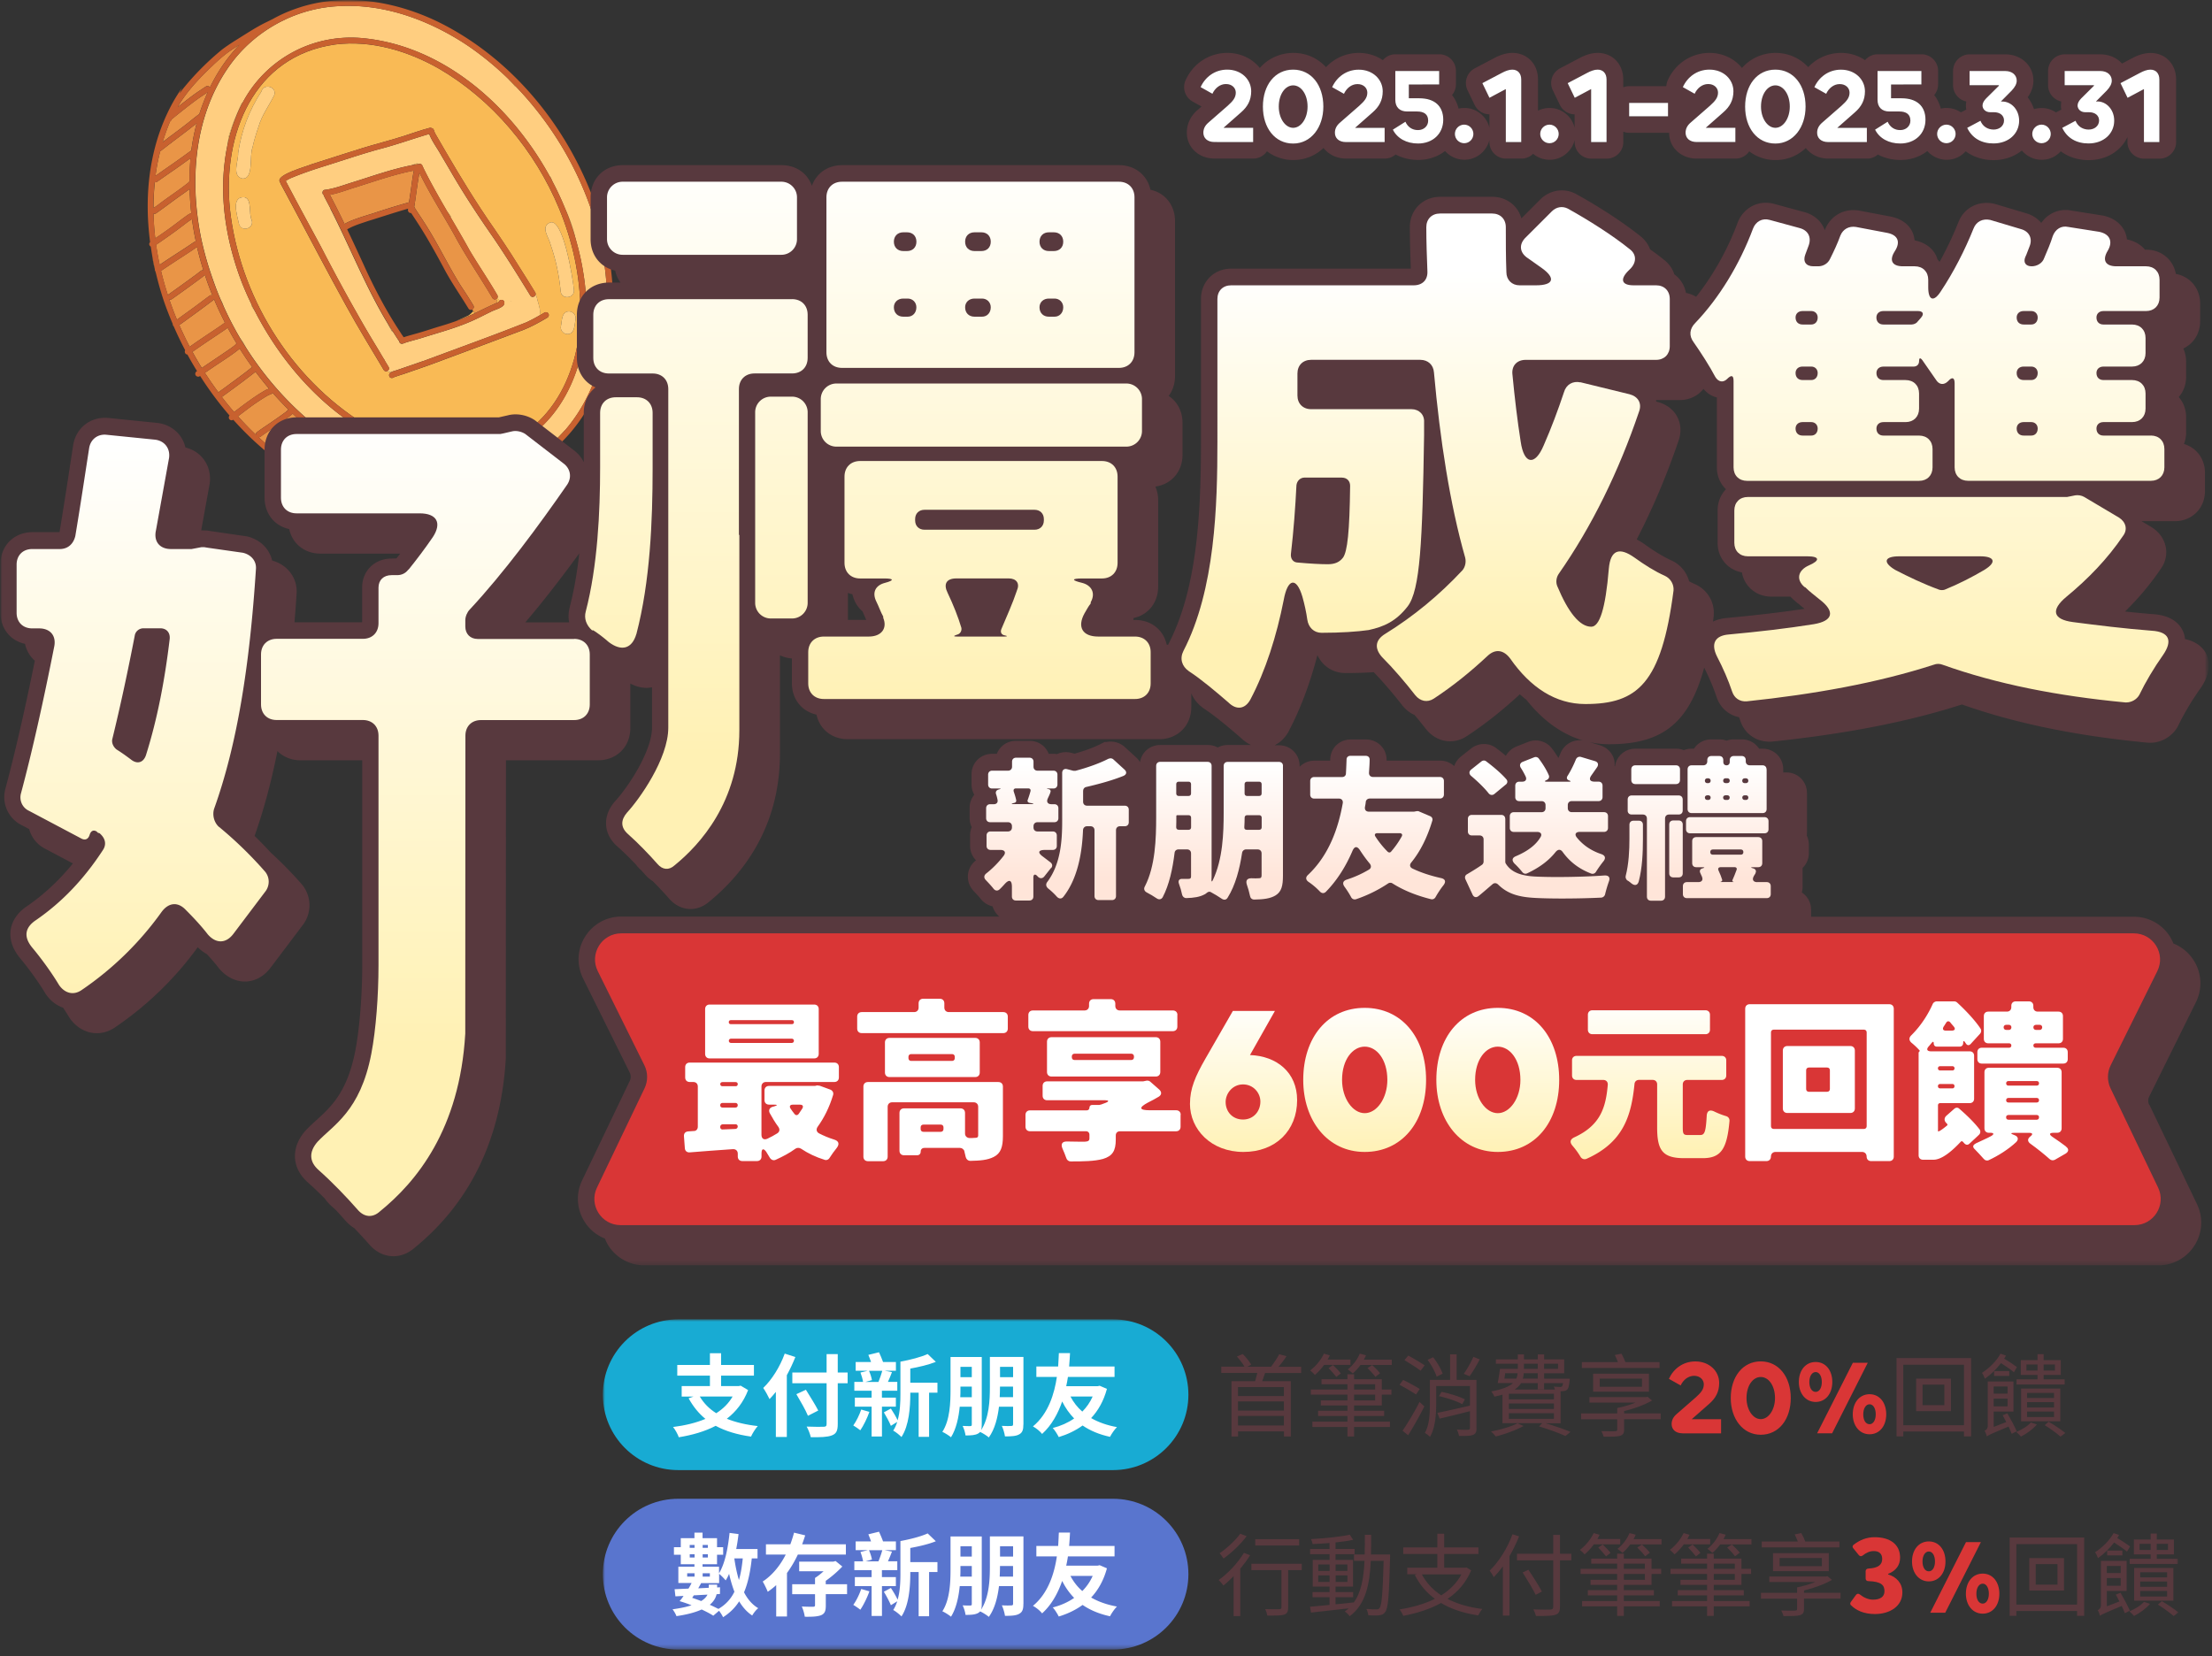 <svg width="466" height="349" viewBox="0 0 466 349" fill="none" xmlns="http://www.w3.org/2000/svg"><rect x="0" y="0" width="466" height="349" fill="#333333" stroke="none"/><mask id="mask0_1280_9287" style="mask-type:luminance" maskUnits="userSpaceOnUse" x="0" y="0" width="466" height="349"><path d="M465.31 0H0v348.48h465.31V0z" fill="#fff"/></mask><g mask="url(#mask0_1280_9287)"><mask id="mask1_1280_9287" style="mask-type:luminance" maskUnits="userSpaceOnUse" x="127" y="278" width="332" height="70"><path d="M458.93 278H127v69.58h331.93V278z" fill="#fff"/></mask><g mask="url(#mask1_1280_9287)"><path d="M266.519 289.29c-.21.61-.4 1.21-.62 1.74h6.03v11.66h-1.44v-1.08h-9.67v1.08h-1.38v-11.66h4.97c.17-.55.34-1.19.46-1.74h-7.58v-1.31h4.89c-.38-.64-1.02-1.5-1.61-2.14l1.23-.53c.68.66 1.44 1.59 1.78 2.24l-.81.44h5c.61-.78 1.31-1.86 1.72-2.63l1.54.4c-.51.8-1.12 1.59-1.69 2.24h4.78v1.31h-7.58l-.02-.02zm3.96 2.99h-9.67v1.88h9.67v-1.88zm0 3.02h-9.67v1.93h9.67v-1.93zm0 5.06v-2.01h-9.67v2.01h9.67zm8.473-12.76c-.59.81-1.27 1.55-1.95 2.12-.19-.25-.68-.7-.99-.95 1.17-.87 2.27-2.2 2.9-3.54l1.25.36c-.15.3-.3.59-.47.89h4.81v1.12h-5.55zm12.15 5.18h2.03v1.08h-2.03v2.29h-5.84v1.12h6.33v1.1h-6.33v1.19h7.56v1.12h-7.56v2.01h-1.4v-2.01h-7.39v-1.12h7.39v-1.19h-6.18v-1.1h6.18v-1.12h-5.61v-1.06h5.61v-1.23h-7.71v-1.08h7.71v-1.1h-5.46v-1.06h5.46v-1.04h1.4v1.04h5.84v2.16zm-10.29-5.14c.57.53 1.31 1.29 1.65 1.76l-.95.74c-.36-.49-1.06-1.27-1.63-1.86l.93-.64zm12.39-1.14v1.12h-6.59c-.49.68-1.06 1.31-1.63 1.78-.23-.23-.76-.64-1.06-.85 1.06-.8 2.01-2.03 2.54-3.32l1.31.34c-.13.32-.29.63-.46.93h5.89zm-7.94 6.28h4.43v-1.1h-4.43v1.1zm4.43 1.08h-4.43v1.23h4.43v-1.23zm.04-3.74c-.34-.51-1.04-1.27-1.65-1.84l.99-.64c.57.51 1.31 1.25 1.67 1.72l-1 .76h-.01zm8.578 3.72c-.76-.53-2.33-1.44-3.47-2.05l.76-1.02c1.12.55 2.69 1.38 3.49 1.91l-.78 1.16zm-2.84 7.63c1-1.44 2.5-3.92 3.58-6.06l1.02.93c-1 1.99-2.31 4.34-3.43 6.08l-1.17-.95zm1.21-15.84c1.12.62 2.65 1.52 3.45 2.07l-.85 1.12c-.76-.57-2.27-1.54-3.41-2.22l.82-.97h-.01zm14.38 15.28c0 .8-.17 1.21-.74 1.44-.57.23-1.52.23-2.96.23-.04-.38-.25-.95-.44-1.35 1.08.06 2.07.06 2.35.04.3-.02.4-.09.4-.38v-3.54c-2.25.59-4.6 1.16-6.39 1.57l-.47-1.21c1.74-.36 4.34-.93 6.86-1.53v-4.13h-7.11v3.92c0 2.08-.19 4.89-1.31 6.8-.23-.25-.78-.68-1.08-.83.97-1.72 1.06-4.09 1.06-5.97v-5.21h4.26v-5.38h1.38v5.38h4.17v10.16l.02-.01zm-8.41-10.83c-.28-.97-1.1-2.46-1.9-3.54l1.17-.55c.83 1.06 1.69 2.5 1.99 3.47l-1.27.62h.01zm1.04 3.21c1.69.32 3.79 1 4.91 1.57l-.55 1.02c-1.1-.61-3.2-1.33-4.91-1.69l.55-.91v.01zm8.04-6.84c-.64 1.23-1.46 2.62-2.14 3.54l-1.21-.51c.68-.97 1.55-2.48 2.01-3.58l1.35.55h-.01zm9.239 14.02c-1.55.87-3.94 1.72-5.86 2.22-.21-.28-.7-.81-1-1.06 1.93-.36 4.25-1.02 5.59-1.72l1.27.57v-.01zm4.55-.59c1.97.57 4.04 1.29 5.33 1.84l-1.06.87c-1.27-.59-3.41-1.38-5.57-2.03l.7-.68h-8.4v-6.01c-.49.15-1.06.28-1.69.42a5.35 5.35 0 00-.66-1.1c2.39-.44 3.77-1.04 4.57-1.76h-3.22c.17-.83.36-2.01.47-2.99h3.77v-1.08h-4.62v-.93h4.62v-1.04h1.29v1.04h2.92v-1.04h1.33v1.04h4.23v2.94h-4.23v1.14h5.4s-.02.28-.04.46c-.11 1.02-.23 1.57-.49 1.82-.25.23-.53.32-.91.34-.13 0-.3.02-.49.02v6.75h-3.24l-.01-.02zm-8.42-10.52c-.06.4-.11.78-.17 1.14h2.5c.17-.36.25-.74.28-1.14h-2.62.01zm10.26 4.32h-9.48v1.18h9.48v-1.18zm0 2.05h-9.48v1.16h9.48v-1.16zm-9.48 3.24h9.48v-1.19h-9.48v1.19zm2.56-7.54c-.28.49-.72.95-1.35 1.35h8.47c-.04-.21-.13-.44-.23-.61.57.06 1.08.08 1.29.08.21 0 .34-.02.44-.13.09-.09.17-.29.23-.68h-4v1.31h-1.33v-1.31h-3.52v-.01zm3.52-2.07h-2.96c-.02.4-.08.78-.19 1.14h3.15v-1.14zm-2.92-.92h2.92v-1.08h-2.92v1.08zm4.25-1.08v1.08h2.94v-1.08h-2.94zm24.549 11.69h-7.69v2.2c0 .78-.23 1.1-.89 1.31-.64.17-1.74.17-3.43.17-.08-.38-.3-.83-.47-1.17 1.27.04 2.56.04 2.88.02.36-.02.46-.09.46-.36v-2.16h-7.62v-1.23h7.62v-1.14c1.27-.26 2.67-.66 3.85-1.14h-9.7v-1.16h11.94l.3-.08.95.8c-1.61.93-3.77 1.71-5.88 2.22v.49h7.69v1.23h-.01zm-.22-10.8h-16.37v-1.23h7.6c-.19-.49-.44-1.06-.66-1.5l1.4-.28c.3.53.62 1.23.83 1.78h7.2v1.23zm-13.99 5v-3.79h11.75v3.79h-11.75zm1.38-1.04h8.91v-1.71h-8.91v1.71z" fill="#58393E"/><path d="M354.48 302.02c-1.55 0-2.32-.88-2.32-1.94 0-.84.35-1.52 1.08-2.14l4-3.49c1.1-.99 1.7-1.7 1.7-2.76 0-.97-.82-1.79-2.05-1.79s-2.3.88-2.83 2.03l-2.47-1.39c.95-2.1 2.94-3.67 5.57-3.67 2.96 0 5.02 2.05 5.02 4.53 0 1.88-.75 3.23-2.12 4.42l-3.67 3.23h6.19v2.98h-8.09l-.01-.01zm10.137-7.43c0-4.49 2.54-7.73 6.32-7.73 3.78 0 6.32 3.25 6.32 7.73s-2.52 7.73-6.32 7.73c-3.8 0-6.32-3.4-6.32-7.73zm9.32 0c0-2.61-1.33-4.44-3-4.44s-3 1.83-3 4.44c0 2.45 1.35 4.44 3 4.44s3-1.99 3-4.44zm5.024-3.38c0-2.45 1.41-4.22 3.54-4.22s3.51 1.77 3.51 4.22c0 2.45-1.41 4.2-3.51 4.2-2.1 0-3.54-1.79-3.54-4.2zm4.84 0c0-1.24-.53-2.1-1.3-2.1s-1.33.86-1.33 2.1c0 1.24.53 2.08 1.33 2.08s1.3-.88 1.3-2.08zm-.99 10.81l7.53-14.87h3.14l-7.51 14.87h-3.16zm7.51-4c0-2.45 1.41-4.24 3.54-4.24s3.51 1.79 3.51 4.24-1.41 4.2-3.51 4.2c-2.1 0-3.54-1.79-3.54-4.2zm4.84 0c0-1.26-.53-2.12-1.3-2.12s-1.33.86-1.33 2.12c0 1.26.53 2.08 1.33 2.08s1.3-.91 1.3-2.08z" fill="#D93636"/><path d="M415.249 286.16v16.51h-1.5v-1.02h-12.79v1.02h-1.42v-16.51h15.71zm-1.5 14.16v-12.75h-12.79v12.75h12.79zm-2.75-9.82v6.84h-7.32v-6.84h7.32zm-1.38 1.27h-4.59v4.32h4.59v-4.32zm14.64-2.63c-.59-.51-1.72-1.29-2.71-1.91-.97 1.27-2.18 2.44-3.39 3.28-.09-.28-.42-.97-.62-1.23 1.48-.95 3.05-2.45 3.9-4.04l1.16.4c-.11.21-.25.42-.38.64.95.57 2.08 1.31 2.69 1.78l-.64 1.08h-.01zm-.46 12.98c-.15-.42-.38-.93-.66-1.52-3.71 1.54-4.23 1.8-4.57 2.07-.08-.3-.28-.91-.49-1.19.28-.11.68-.38.68-1.06v-9.32h5.42v6.33h-4.17v3.24l2.65-1.02c-.25-.51-.51-.99-.76-1.44l.99-.4c.7 1.19 1.57 2.84 1.97 3.77l-1.06.55v-.01zm-3.79-9.97v1.5h2.92v-1.5h-2.92zm2.92 4.19v-1.63h-2.92v1.63h2.92zm-2.84-7.43h3.2v1.02h-3.2v-1.02zm9.02 11.24c-.82.99-2.18 1.97-3.37 2.56-.19-.27-.68-.74-.97-.97 1.14-.49 2.37-1.19 3.07-2.01l1.27.42zm.13-10.43h-3.53v-3.13h3.53v-1.25h1.29v1.25h3.62v3.13h-3.62v.93h4.43v1.08h-10.14v-1.08h4.42v-.93zm-3.46 9.76v-6.9h8.26v6.9h-8.26zm3.46-10.68v-1.29h-2.33v1.29h2.33zm-2.19 5.78h5.67v-1.08h-5.67v1.08zm0 1.99h5.67v-1.12h-5.67v1.12zm0 2.02h5.67v-1.16h-5.67v1.16zm3.48-11.08v1.29h2.37v-1.29h-2.37zm1.06 12.07c1.27.74 2.65 1.67 3.51 2.37l-1.02.76c-.8-.7-2.12-1.67-3.32-2.41l.83-.72z" fill="#58393E"/><path d="M234.47 278h-91.58c-8.776 0-15.89 7.112-15.89 15.885s7.114 15.885 15.89 15.885h91.58c8.776 0 15.89-7.112 15.89-15.885S243.246 278 234.47 278z" fill="#18ABD3"/><path d="M157.609 292.9c-.99 2.56-2.52 4.53-4.49 6.05 1.84.74 4.02 1.27 6.52 1.54-.49.53-1.14 1.57-1.42 2.22-2.96-.42-5.4-1.16-7.45-2.27-2.27 1.19-4.93 1.95-7.77 2.41-.19-.59-.78-1.67-1.21-2.16 2.52-.32 4.83-.87 6.82-1.71-1.42-1.16-2.58-2.6-3.54-4.34l1.02-.36h-2.48v-2.22h5.95v-2.2h-6.88v-2.24h6.88v-2.48h2.35v2.48h6.92v2.24h-6.92v2.2h3.73l.4-.08 1.57.93v-.01zm-10.19 1.36c.83 1.4 1.99 2.6 3.47 3.52 1.44-.91 2.62-2.08 3.45-3.52h-6.92zm20.14-8.32c-.51 1.27-1.1 2.56-1.8 3.83v13.02h-2.31v-9.5c-.44.55-.89 1.06-1.33 1.52-.25-.55-.93-1.8-1.33-2.35 1.8-1.72 3.53-4.45 4.53-7.24l2.24.72zm11.01 5.53h-2.08v8.6c0 1.46-.34 2.05-1.25 2.39-.93.36-2.35.4-4.43.38-.13-.64-.53-1.65-.87-2.24 1.46.06 3.13.06 3.56.04.47 0 .64-.15.64-.57v-8.6h-7.22v-2.27h7.22v-3.87h2.35v3.87h2.08v2.27zm-8.36 6.85c-.47-1.16-1.59-3.11-2.44-4.55l2.01-.93c.85 1.38 2.03 3.24 2.6 4.38l-2.16 1.1h-.01zm12.943-.82c-.47 1.36-1.25 2.92-1.91 3.88-.34-.28-1.06-.78-1.48-1.02.64-.89 1.27-2.18 1.67-3.35l1.72.49zm2.65-1.1v6.29h-2.18v-6.29h-3.53v-1.9h3.53v-1.46h-3.64v-1.86h1.84c-.09-.57-.32-1.38-.55-1.97l1.55-.38h-2.56v-1.84h3.24c-.17-.51-.38-1.04-.57-1.5l2.25-.55c.28.63.63 1.4.85 2.05h2.71v1.84h-2.37l1.54.3c-.28.72-.57 1.46-.85 2.05h1.97v1.86h-3.24v1.46h2.94v1.9h-2.94.01zm-2.73-7.56c.28.62.53 1.44.62 1.97l-1.36.38h2.73c.28-.68.62-1.65.81-2.35h-2.8zm14.42 4.61h-1.76v9.31h-2.2v-9.31h-1.76v.23c0 2.79-.25 6.69-1.86 9.12-.38-.4-1.27-1.12-1.74-1.35.36-.55.64-1.17.85-1.84l-1.34.83c-.3-.76-.95-1.97-1.48-2.84l1.48-.8c.51.76 1.1 1.76 1.42 2.48.53-1.82.59-3.87.59-5.61v-6.75c2.07-.38 4.36-.97 5.74-1.61l1.72 1.65c-1.55.63-3.53 1.08-5.38 1.42v2.98h5.72v2.09zm18.105 6.7c0 1.1-.19 1.71-.87 2.08-.64.38-1.61.44-3.01.44-.08-.62-.38-1.63-.66-2.22.81.06 1.71.04 1.99.02.28 0 .38-.09.38-.36v-3.7h-2.97c-.28 2.31-.87 4.72-2.14 6.48-.4-.36-1.31-.93-1.84-1.16-.11.13-.25.25-.42.34-.59.34-1.44.4-2.65.4-.06-.57-.34-1.48-.61-2.01.66.04 1.38.04 1.63.04.23-.02.3-.09.3-.34v-3.75h-2.54c-.23 2.29-.74 4.7-1.84 6.44-.4-.34-1.29-.91-1.82-1.14 1.61-2.48 1.72-6.18 1.72-8.95v-6.82h6.58v14.21c0 .51-.04.91-.15 1.23 1.71-2.63 1.86-6.31 1.86-9.08v-6.37h7.07v14.19l-.01.03zm-10.87-5.74v-2.24h-2.39v.59c0 .53 0 1.06-.04 1.65h2.43zm-2.39-6.4v2.18h2.39v-2.18h-2.39zm11.08 6.4v-2.24h-2.75v.15c0 .64-.02 1.35-.06 2.08h2.8l.01.01zm-2.74-6.4v2.18h2.75v-2.18h-2.75zm22.522 4.64c-.7 2.56-1.84 4.57-3.33 6.16 1.52.87 3.32 1.52 5.44 1.9-.49.47-1.16 1.44-1.46 2.05-2.27-.49-4.17-1.29-5.78-2.39-1.46 1.06-3.17 1.88-5.02 2.44-.29-.57-.83-1.46-1.27-1.91 1.67-.42 3.2-1.1 4.51-2.01-.99-1.02-1.84-2.2-2.52-3.58-.87 2.5-2.18 4.98-4.23 6.84-.47-.59-1.19-1.17-1.93-1.59 3.28-2.69 4.53-6.97 5.04-10.42h-4.32v-2.2h4.59c.09-1.23.11-2.24.15-2.82h2.35c-.04.68-.08 1.67-.19 2.82h9.57v2.2h-9.82c-.09.63-.21 1.27-.36 1.95h6.63l.42-.09 1.54.66-.01-.01zm-7.69 1.61c.64 1.21 1.46 2.29 2.5 3.18.89-.89 1.65-1.97 2.18-3.18h-4.68z" fill="#fff"/><path d="M263.36 327.7c-.59.97-1.31 1.93-2.08 2.86v9.97h-1.4v-8.41c-.72.74-1.44 1.42-2.14 1.97-.21-.28-.7-.89-.99-1.17 1.95-1.38 4-3.56 5.31-5.71l1.31.49h-.01zm-.74-4c-1.23 1.67-3.17 3.51-4.85 4.7-.21-.3-.59-.85-.83-1.12 1.57-1.06 3.39-2.77 4.34-4.11l1.35.53h-.01zm11.62 7.15h-2.86v7.83c0 .87-.21 1.31-.83 1.54-.64.21-1.71.21-3.56.21-.06-.38-.25-.97-.46-1.37 1.35.04 2.6.04 2.96.02.36-.02.47-.09.47-.42v-7.81h-6.33v-1.34h10.61v1.34zm-.55-5.2h-9.25v-1.33h9.25v1.33zm19.17 1.92s-.02.53-.02.72c-.21 7.94-.38 10.57-1.02 11.37-.32.49-.7.64-1.27.7-.53.08-1.42.06-2.29 0-.04-.38-.19-.97-.4-1.33.91.08 1.74.09 2.1.09.32 0 .49-.06.68-.3.44-.55.66-3.05.85-9.93h-2.71c-.23 5.04-1.1 9.17-4.44 11.67-.21-.3-.7-.78-1.04-1 .3-.21.57-.44.83-.66-2.88.34-5.82.66-7.94.89l-.21-1.23c1.14-.09 2.56-.23 4.11-.38v-1.63h-3.58v-1.08h3.58v-1.16h-3.54v-5.63h3.54v-1.19H276v-1.1h4.09v-1.25c-1.21.09-2.44.17-3.56.21-.06-.3-.19-.76-.34-1.04 2.8-.15 6.22-.49 8.17-.93l.7 1.08c-1.02.23-2.31.4-3.7.55v1.38h4.02v1.1h-4.02v1.19h3.68v5.63h-3.68v1.16h3.71v1.08h-3.71v1.5c1.23-.11 2.52-.25 3.79-.4v.09c1.65-2.24 2.14-5.29 2.31-8.85h-2.22v-1.33h2.25c.04-1.33.04-2.71.04-4.15h1.33c0 1.42 0 2.82-.04 4.15h4.02l.02.01zm-15.14 3.45h2.39v-1.36h-2.39v1.36zm2.38 2.31v-1.38h-2.39v1.38h2.39zm1.27-3.68v1.36h2.48v-1.36h-2.48zm2.49 2.3h-2.48v1.38h2.48v-1.38zm26.07-1.05c-1.08 2.58-2.8 4.53-4.98 6.01 2.07 1.06 4.51 1.78 7.33 2.12-.3.34-.68.95-.87 1.36-3.05-.47-5.69-1.33-7.83-2.62-2.35 1.31-5.1 2.16-7.96 2.71-.13-.38-.51-1.02-.78-1.35 2.69-.44 5.25-1.14 7.45-2.24-1.8-1.31-3.2-2.97-4.23-5.02l.42-.15h-2.01v-1.38h6.33v-2.9h-7.18v-1.38h7.18v-2.88h1.44v2.88h7.22v1.38h-7.22v2.9h4.43l.28-.06.97.61.01.01zm-10.39.84c.95 1.78 2.31 3.26 4.09 4.42 1.8-1.14 3.26-2.58 4.25-4.42h-8.34zm20.478-8c-.57 1.42-1.23 2.82-2.01 4.13v12.56h-1.4v-10.39c-.61.85-1.27 1.63-1.91 2.29-.17-.32-.61-1.06-.87-1.38 1.93-1.84 3.73-4.72 4.81-7.66l1.38.44v.01zm11.01 5.04h-2.39v9.78c0 1.06-.3 1.5-1 1.71-.74.23-2.01.25-4.06.23-.08-.36-.34-1-.55-1.38 1.59.06 3.15.06 3.6.04.42-.04.59-.15.59-.59v-9.78h-7.64v-1.4h7.64v-3.98h1.42v3.98h2.39v1.4-.01zm-7.5 7.28c-.57-1.17-1.78-3.2-2.75-4.72l1.21-.57c.99 1.46 2.24 3.43 2.84 4.59l-1.31.7h.01zm12.252-10.65c-.59.81-1.27 1.55-1.95 2.12-.19-.25-.68-.7-.99-.95 1.17-.87 2.27-2.2 2.9-3.54l1.25.36c-.15.3-.3.59-.47.89h4.81v1.12h-5.55zm12.15 5.17h2.03v1.08h-2.03v2.29h-5.84v1.12h6.33v1.1h-6.33v1.19h7.56v1.12h-7.56v2.01h-1.4v-2.01h-7.39v-1.12h7.39v-1.19h-6.18v-1.1h6.18v-1.12h-5.61v-1.06h5.61v-1.23h-7.71v-1.08h7.71v-1.1h-5.46v-1.06h5.46v-1.04h1.4v1.04h5.84v2.16zm-10.29-5.13c.57.53 1.31 1.29 1.65 1.76l-.95.74c-.36-.49-1.06-1.27-1.63-1.86l.93-.64zm12.39-1.14v1.12h-6.59c-.49.68-1.06 1.31-1.63 1.78-.23-.23-.76-.64-1.06-.85 1.06-.8 2.01-2.03 2.54-3.32l1.31.34c-.13.32-.29.63-.46.93h5.89zm-7.94 6.27h4.43v-1.1h-4.43v1.1zm4.44 1.08h-4.43v1.23h4.43v-1.23zm.04-3.73c-.34-.51-1.04-1.27-1.65-1.84l.99-.64c.57.51 1.31 1.25 1.67 1.72l-1 .76h-.01zm8.159-2.52c-.59.81-1.27 1.55-1.95 2.12-.19-.25-.68-.7-.99-.95 1.17-.87 2.27-2.2 2.9-3.54l1.25.36c-.15.3-.3.59-.47.89h4.81v1.12h-5.55zm12.14 5.17h2.03v1.08h-2.03v2.29h-5.84v1.12h6.33v1.1h-6.33v1.19h7.56v1.12h-7.56v2.01h-1.4v-2.01h-7.39v-1.12h7.39v-1.19h-6.18v-1.1h6.18v-1.12h-5.61v-1.06h5.61v-1.23h-7.71v-1.08h7.71v-1.1h-5.46v-1.06h5.46v-1.04h1.4v1.04h5.84v2.16zm-10.29-5.13c.57.53 1.31 1.29 1.65 1.76l-.95.74c-.36-.49-1.06-1.27-1.63-1.86l.93-.64zm12.4-1.14v1.12h-6.59c-.49.68-1.06 1.31-1.63 1.78-.23-.23-.76-.64-1.06-.85 1.06-.8 2.01-2.03 2.54-3.32l1.31.34c-.13.32-.29.63-.46.93h5.89zm-7.94 6.27h4.43v-1.1h-4.43v1.1zm4.43 1.08h-4.43v1.23h4.43v-1.23zm.04-3.73c-.34-.51-1.04-1.27-1.65-1.84l.99-.64c.57.51 1.31 1.25 1.67 1.72l-1 .76h-.01zm22.224 8.92h-7.69v2.2c0 .78-.23 1.1-.89 1.31-.64.17-1.74.17-3.43.17-.08-.38-.3-.83-.47-1.17 1.27.04 2.56.04 2.88.02.36-.02.46-.09.46-.36v-2.16h-7.62v-1.23h7.62v-1.14c1.27-.26 2.67-.66 3.85-1.14h-9.7v-1.16h11.94l.3-.08.95.8c-1.61.93-3.77 1.71-5.88 2.22v.49h7.69v1.23h-.01zm-.22-10.8h-16.37v-1.23h7.6c-.19-.49-.44-1.06-.66-1.5l1.4-.28c.3.53.62 1.23.83 1.78h7.2v1.23zm-13.99 5.01v-3.79h11.75v3.79h-11.75zm1.38-1.05h8.91v-1.71h-8.91v1.71z" fill="#58393E"/><path d="M389.931 338.25c-.18-.2-.18-.46-.02-.69l1.08-1.48c.22-.31.55-.33.84-.09.84.66 1.77 1.08 2.78 1.08 1.46 0 2.39-.6 2.39-1.77 0-1.26-.62-2.05-3.42-2.14-.33 0-.55-.22-.55-.55v-1.52c0-.33.22-.55.55-.57 2.21-.11 2.94-.88 2.94-2.03 0-1.06-.62-1.66-1.77-1.66-.88 0-1.59.35-2.36.95-.26.2-.57.18-.79-.09l-1.17-1.44c-.22-.24-.2-.55.07-.75 1.33-1.02 2.76-1.59 4.42-1.59 3.25 0 5.37 1.5 5.37 4.31 0 1.55-.84 2.76-2.52 3.42v.11c1.72.53 3 1.79 3 3.8 0 2.92-2.65 4.55-5.77 4.55-2.28 0-3.93-.73-5.06-1.86l-.01.01zm12.87-9.23c0-2.45 1.41-4.22 3.54-4.22s3.51 1.77 3.51 4.22c0 2.45-1.41 4.2-3.51 4.2-2.1 0-3.54-1.79-3.54-4.2zm4.84 0c0-1.24-.53-2.1-1.3-2.1s-1.33.86-1.33 2.1c0 1.24.53 2.08 1.33 2.08s1.3-.88 1.3-2.08zm-1 10.8l7.53-14.87h3.14l-7.51 14.87h-3.16zm7.51-4c0-2.45 1.41-4.24 3.54-4.24s3.51 1.79 3.51 4.24-1.41 4.2-3.51 4.2c-2.1 0-3.54-1.79-3.54-4.2zm4.84 0c0-1.26-.53-2.12-1.3-2.12s-1.33.86-1.33 2.12c0 1.26.53 2.08 1.33 2.08s1.3-.91 1.3-2.08z" fill="#D93636"/><path d="M439.077 323.97v16.51h-1.5v-1.02h-12.79v1.02h-1.42v-16.51h15.71zm-1.5 14.15v-12.75h-12.79v12.75h12.79zm-2.75-9.81v6.84h-7.32v-6.84h7.32zm-1.38 1.27h-4.59v4.32h4.59v-4.32zm14.64-2.64c-.59-.51-1.72-1.29-2.71-1.91-.97 1.27-2.18 2.44-3.39 3.28-.09-.28-.42-.97-.62-1.23 1.48-.95 3.05-2.45 3.9-4.04l1.16.4c-.11.21-.25.42-.38.64.95.57 2.08 1.31 2.69 1.78l-.64 1.08h-.01zm-.45 12.98c-.15-.42-.38-.93-.66-1.52-3.71 1.54-4.23 1.8-4.57 2.07-.08-.3-.28-.91-.49-1.19.29-.11.68-.38.68-1.06v-9.32h5.42v6.33h-4.17v3.24l2.65-1.02c-.25-.51-.51-.99-.76-1.44l.99-.4c.7 1.19 1.57 2.84 1.97 3.77l-1.06.55v-.01zm-3.79-9.96v1.5h2.92v-1.5h-2.92zm2.92 4.18v-1.63h-2.92v1.63h2.92zm-2.85-7.42h3.2v1.02h-3.2v-1.02zm9.02 11.23c-.82.99-2.18 1.97-3.37 2.56-.19-.27-.68-.74-.97-.97 1.14-.49 2.37-1.19 3.07-2.01l1.27.42zm.14-10.42h-3.53v-3.13h3.53v-1.25h1.29v1.25h3.62v3.13h-3.62v.93h4.43v1.08h-10.14v-1.08h4.42v-.93zm-3.47 9.76v-6.9h8.26v6.9h-8.26zm3.47-10.69v-1.29h-2.33v1.29h2.33zm-2.2 5.78h5.67v-1.08h-5.67v1.08zm0 1.99h5.67v-1.12h-5.67v1.12zm0 2.03h5.67v-1.16h-5.67v1.16zm3.48-11.09v1.29h2.37v-1.29h-2.37zm1.07 12.08c1.27.74 2.65 1.67 3.51 2.37l-1.02.76c-.8-.7-2.12-1.67-3.32-2.41l.83-.72z" fill="#58393E"/><path d="M234.47 315.81h-91.58c-8.776 0-15.89 7.112-15.89 15.885s7.114 15.885 15.89 15.885h91.58c8.776 0 15.89-7.112 15.89-15.885s-7.114-15.885-15.89-15.885z" fill="#5975CE"/><path d="M183.152 335.31c-.47 1.36-1.25 2.92-1.91 3.88-.34-.28-1.06-.78-1.48-1.02.64-.89 1.27-2.18 1.67-3.35l1.72.49zm2.65-1.1v6.29h-2.18v-6.29h-3.53v-1.9h3.53v-1.46h-3.64v-1.86h1.84c-.09-.57-.32-1.38-.55-1.97l1.55-.38h-2.56v-1.84h3.24c-.17-.51-.38-1.04-.57-1.5l2.25-.55c.28.63.63 1.4.85 2.05h2.71v1.84h-2.37l1.54.3c-.28.72-.57 1.46-.85 2.05h1.97v1.86h-3.24v1.46h2.94v1.9h-2.94.01zm-2.73-7.56c.28.62.53 1.44.62 1.97l-1.36.38h2.73c.28-.68.62-1.65.81-2.35h-2.8zm14.42 4.6h-1.76v9.31h-2.2v-9.31h-1.76v.23c0 2.79-.25 6.69-1.86 9.12-.38-.4-1.27-1.12-1.74-1.35.36-.55.64-1.18.85-1.84l-1.34.83c-.3-.76-.95-1.97-1.48-2.84l1.48-.8c.51.76 1.1 1.76 1.42 2.48.53-1.82.59-3.87.59-5.61v-6.75c2.07-.38 4.36-.97 5.74-1.61l1.72 1.65c-1.55.63-3.53 1.08-5.38 1.42v2.98h5.72v2.09zm18.105 6.71c0 1.1-.19 1.71-.87 2.08-.64.38-1.61.44-3.01.44-.08-.62-.38-1.63-.66-2.22.81.06 1.71.04 1.99.02.28 0 .38-.09.38-.36v-3.7h-2.97c-.28 2.31-.87 4.72-2.14 6.48-.4-.36-1.31-.93-1.84-1.16-.11.13-.25.25-.42.34-.59.34-1.44.4-2.65.4-.06-.57-.34-1.48-.61-2.01.66.04 1.38.04 1.63.04.23-.02.3-.09.3-.34v-3.75h-2.54c-.23 2.29-.74 4.7-1.84 6.44-.4-.34-1.29-.91-1.82-1.14 1.61-2.48 1.72-6.18 1.72-8.95v-6.82h6.58v14.21c0 .51-.04.91-.15 1.23 1.71-2.63 1.86-6.31 1.86-9.08v-6.37h7.07v14.19l-.01.03zm-10.87-5.74v-2.24h-2.39v.59c0 .53 0 1.06-.04 1.65h2.43zm-2.39-6.41v2.18h2.39v-2.18h-2.39zm11.08 6.41v-2.24h-2.75v.15c0 .64-.02 1.35-.06 2.08h2.8l.01.01zm-2.74-6.41v2.18h2.75v-2.18h-2.75zm22.522 4.65c-.7 2.56-1.84 4.57-3.33 6.16 1.52.87 3.32 1.52 5.44 1.9-.49.47-1.16 1.44-1.46 2.05-2.27-.49-4.17-1.29-5.78-2.39-1.46 1.06-3.17 1.88-5.02 2.44-.29-.57-.83-1.46-1.27-1.91 1.67-.42 3.2-1.1 4.51-2.01-.99-1.02-1.84-2.2-2.52-3.58-.87 2.5-2.18 4.98-4.23 6.84-.47-.59-1.19-1.17-1.93-1.59 3.28-2.69 4.53-6.97 5.04-10.42h-4.32v-2.2h4.59c.09-1.23.11-2.24.15-2.82h2.35c-.04.68-.08 1.67-.19 2.82h9.57v2.2h-9.82c-.09.63-.21 1.27-.36 1.95h6.63l.42-.09 1.54.66-.01-.01zm-7.69 1.61c.64 1.21 1.46 2.29 2.5 3.18.89-.89 1.65-1.97 2.18-3.18h-4.68zm-67.131-3.69c-.3 2.79-.801 5.16-1.631 7.14.74 1.44 1.721 2.6 2.991 3.35-.44.32-.991 1.04-1.271 1.54-1.14-.76-2.01-1.76-2.75-2.99-.85 1.35-1.97 2.44-3.39 3.35-.13-.32-.509-.93-.849-1.36l-1.21 1.04c-.64-.42-1.5-.87-2.45-1.31-1.25.57-2.96 1.06-5.31 1.4-.15-.44-.531-1.08-.82-1.44 1.669-.23 2.98-.51 4-.85-.851-.34-1.72-.64-2.52-.87.27-.3.569-.68.829-1.1l-1.709.09-.17-1.5c.83-.04 1.82-.08 2.92-.13.25-.38.47-.8.66-1.18h-2.79v-3.43h3.39v-.53h-2.88v-1.99h-1.44v-1.59h1.44v-1.91h2.88v-1.16h1.71v1.16h3.05v1.91h1.29v1.59h-1.29v1.99h-3.05v.53h3.47v1.38c1.25-2.03 1.88-5.25 2.22-8.51l1.89.25c-.13 1.06-.28 2.12-.49 3.15h4.49v1.97h-1.231l.021.01zm-13.61 3.83h1.55v-.7h-1.55v.7zm.53-6.67v.61h1.02v-.61h-1.02zm1.029 2.65v-.68h-1.019v.68h1.019zm-.509 8.49c.63.21 1.269.44 1.899.68.7-.42 1.101-.89 1.331-1.35l-2.88.15-.341.51-.009.01zm5.149-.77c-.17.76-.589 1.52-1.439 2.24.68.3 1.29.61 1.82.87 1.52-.89 2.619-2.08 3.369-3.62-.44-1.14-.809-2.41-1.119-3.77-.21.49-.45.97-.72 1.38-.28-.34-.971-1.06-1.381-1.38v1.95h-3.789c-.19.36-.4.72-.61 1.1l2.22-.11v-.66h1.759v.59l.611-.04-.02 1.42-.701.04v-.01zm-2.939-10.37v.61h1.1v-.61h-1.1zm1.1 2.65v-.68h-1.1v.68h1.1zm-1.1 3.32v.7h1.52v-.7h-1.52zm6.67-3.13c.23 1.61.55 3.15.97 4.55.4-1.35.64-2.86.81-4.55h-1.78zm13.382-.81c-.64 1.36-1.4 2.67-2.29 3.88v9.17h-2.27v-6.61c-.57.51-1.14.97-1.78 1.4-.23-.59-.72-1.59-1.06-2.16 2.05-1.34 3.7-3.41 4.85-5.68h-4.17v-2.16h5.14c.3-.83.57-1.65.78-2.46l2.35.57c-.19.64-.42 1.25-.64 1.89h9.21v2.16h-10.12zm10.38 8.34h-4.49v2.37c0 1.14-.19 1.72-1 2.07-.8.3-1.91.34-3.43.32-.08-.64-.34-1.52-.63-2.16.95.06 2.07.06 2.37.06.32-.02.42-.09.42-.34v-2.31h-4.81v-2.1h4.81v-1.33c.59-.36 1.21-.87 1.8-1.4h-5.14v-2.03h7.2l.47-.13 1.42 1.16a23.93 23.93 0 01-3.49 3.01v.72h4.49v2.1l.01-.01z" fill="#fff"/></g><mask id="mask2_1280_9287" style="mask-type:luminance" maskUnits="userSpaceOnUse" x="0" y="0" width="466" height="267"><path d="M465.31 0H0v266.66h465.31V0z" fill="#fff"/></mask><g mask="url(#mask2_1280_9287)"><path d="M103.098 95.85c-.79.19-1.61.34-2.45.47.08.06.17.11.25.19.74-.2 1.47-.42 2.2-.66zm-3.198-.63c15.069-1.99 22.419-15.62 22.369-29.76-.04-7.31-1.64-14.64-4.48-21.5-5.09-12.27-14.17-23.05-25.43-29.56-6.54-3.7-14.19-5.97-21.72-5.03-17.29 2.4-23.76 19-22.21 34.59.06.56.12 1.12.2 1.67 2.52 18.19 13.6 35.34 29.52 44.58 6.55 3.69 14.22 5.98 21.75 5.01zm21.349-28.01c-.23 1.21-.12 3.37-1.89 3.18-.74-.1-1.33-.83-1.2-1.58.25-1.21.1-3.36 1.89-3.18.75.1 1.32.82 1.2 1.58zm-5.53-20.25c2.9-1.61 5.03 12.08 5.18 14.1.25 1.79-2.55 2.19-2.78.38-.34-3.52-1-6.63-2.13-9.9-.3-1.43-2.13-3.6-.27-4.58zm-65.37.24c-.33-1.69-1.82-5.88 1.19-5.63 1.61.4.78 3.41 1.52 4.88.49 1.75-2.24 2.5-2.7.74l-.01.01zm7.45-27.21c-1.08 2.24-2.63 4.25-3.33 6.69-.5 1.46-.97 2.92-1.28 4.43-.7 1.71.35 6.76-2.18 6.51-2.24-.61-.75-3.71-.84-5.36.66-4.61 2.33-9.08 4.89-12.96.44-1.8 3.24-1.11 2.74.69zm27.01 58.89c-.58.21-1.17.36-1.74.58-.32.26-.82.29-1.04-.11-.18-.45.04-.72.37-.91-.32-.03-.6-.11-.82-.25-.25.11-.56.07-.75-.25-2.67-4.47-5.39-8.91-7.9-13.48-3.75-6.79-7.35-13.66-11-20.5-.87-1.64-1.75-3.28-2.63-4.91-.12-.2-.25-.43-.3-.66-1.21-1.52 5.72-3.35 6.69-3.8 3.56-1.12 7.11-2.29 10.67-3.39 2.81-.86 5.67-1.58 8.47-2.47 1.89-.6 3.76-1.29 5.68-1.79.16-.04.31-.01.42.05.49.06.51.66.71 1.07 3.09 5.37 6.22 10.72 9.62 15.9l1.56 2.34c2.23 3.23 4.44 6.46 6.49 9.81 1.16 1.84 2.34 3.67 3.46 5.55.07.13.08.25.06.37.19.37.3.82.39 1.18.27.99.75 2.27.45 3.25l1.05-.6c.28-.17.67-.05.83.24.16.3.05.66-.24.83-1.61.96-3.25 1.87-4.99 2.57-6.62 2.5-13.25 4.97-19.88 7.43-1.87.68-3.76 1.29-5.63 1.96v-.01z" fill="#F9BA55"/><path d="M51.129 21.56c-.06.03-.11.06-.18.08-.9 1.95-1.76 3.92-2.42 5.97-.1.3-.2.69-.34 1.07-.05.23-.09.45-.09.64-.1.58-.2 1.16-.29 1.73.5-2.46 1.23-4.88 2.23-7.23.33-.78.7-1.53 1.09-2.26zm70.132 28.68c-.17-.75-.36-1.49-.61-2.21-.42-1.42-.99-2.78-1.6-4.13 0 .02.02.04.02.06.85 2.07 1.57 4.18 2.19 6.28zM88.36 36.41s-.01.08-.02.12h.08l-.06-.12zM104.549 63c.11.26.19.53.19.78l.33-.15a.52.52 0 01.16-.28c-.09-.15-.17-.3-.27-.43-.05-.08-.09-.15-.14-.23-.05.13-.15.24-.28.31h.01zm-5.111 2.22c.08.12.16.25.24.37-.4.39-.79.86-1.32 1.04-.78.37-1.57.71-2.37 1.04 1.29-.46 2.56-.97 3.8-1.56.08-.04.17-.08.25-.12-.24-.22-.42-.49-.58-.78-.01 0-.02 0-.03.01h.01zm8.183-1.74s-.05-.03-.07-.05v.09c.02-.01.05-.02.07-.04zM90.34 28.26s.08.03.12.04c0-.02-.02-.04-.03-.07-.03 0-.06.02-.09.03zm11.85 19.3h.03c-.04-.06-.09-.12-.13-.19.03.06.06.13.1.19zm-21.16 28.3l-.03-.14h-.07c.04.06.07.12.11.19v-.04l-.01-.01zm.72-7.63c.15.38.52.95.84 1.54.07.01.13.05.2.08-.35-.54-.7-1.08-1.04-1.63v.01zm13.27-22.68c-.28-.35-.55-.71-.82-1.07.24.41.48.83.73 1.24.02-.06.05-.12.09-.17zm-6.96-11.02a.817.817 0 01-.2-.12c-.4.14-.8.28-1.2.41.47-.09.95-.18 1.43-.25 0-.01-.02-.02-.02-.04h-.01zm3.89-28.72c-.08-.04-.16-.07-.24-.11v.01c.08.03.15.07.23.1h.01zM45.512 60.76c.49 1.28 1.02 2.55 1.59 3.8-.18-.47-.34-.93-.54-1.26-.38-.84-.72-1.69-1.05-2.54zm81.717-5.68c0-.05-.02-.11-.03-.16l.03.15v.01zm-18.792-36.96h.15c-.51-.53-1.03-1.06-1.56-1.57.08.1.17.18.24.28.39.42.8.84 1.16 1.29h.01zm-5.085 83.62a.61.61 0 01.46.01c.46-.23.91-.46 1.37-.69.02 0 .03-.03.04-.04-.65.2-1.3.37-1.96.53.04.06.07.12.1.19h-.01zM45.46 60.64c-.62-1.63-1.16-3.29-1.69-4.95.5 1.67 1.07 3.32 1.69 4.95zm-13.391-6.71c.13.94.32 1.87.55 2.8v-.04c-.2-.91-.39-1.83-.56-2.75l.01-.01zm.669 3.27c.02.09.04.18.07.26l-.06-.25-.01-.01zm7.263-15.83c0-.18-.03-.35-.04-.53 0 .03 0 .06-.02.08l.06.45zm81.856 35.82v-.01c.13-.57.25-1.15.37-1.72-.21.8-.44 1.59-.7 2.37l.33-.63v-.01zM53.158 64.82c.09.07.17.15.23.25l.33.54c-.28-.54-.54-1.07-.8-1.61.08.27.17.56.24.82zm39.802 36.21c.2.02.4.03.61.04-.2-.04-.4-.08-.6-.1 0 .02 0 .04-.01.06zm-14.711-9.16s.1-.07.17-.09c-.91-.48-1.81-.99-2.7-1.54.83.56 1.68 1.1 2.52 1.63h.01zm40.488-.97c-.12.16-.26.3-.41.42-1 1.06-2.07 2.11-3.11 3-.28.24-.56.48-.85.72 1.7-1.3 3.26-2.77 4.66-4.4-.1.1-.2.18-.3.26h.01zM47.25 34.79v.07c0-.09.02-.17.03-.26 0 .06-.02.12-.03.18v.01zm3.309 36.46c.42.72.87 1.42 1.32 2.12-.24-.42-.47-.83-.71-1.25-.21-.28-.41-.58-.61-.87zm65.458-33.9c-.08-.08-.16-.17-.24-.26.21.38.41.76.61 1.14-.13-.29-.26-.59-.37-.89v.01z" fill="#F9BA55"/><path d="M55.059 19.3c-2.56 3.88-4.23 8.35-4.89 12.96.09 1.65-1.4 4.75.84 5.36 2.53.25 1.47-4.8 2.18-6.51.32-1.51.78-2.98 1.28-4.43.69-2.44 2.25-4.45 3.33-6.69.51-1.79-2.3-2.48-2.74-.69zm-3.521 22.27c-3-.25-1.52 3.94-1.19 5.63.46 1.76 3.19 1 2.7-.74-.73-1.48.09-4.49-1.52-4.88l.01-.01zm66.584 19.87c.22 1.8 3.03 1.41 2.78-.38-.16-2.02-2.29-15.71-5.18-14.1-1.86.98-.03 3.15.27 4.58 1.13 3.27 1.79 6.38 2.13 9.9zm1.927 4.19c-1.79-.18-1.64 1.97-1.89 3.18-.13.75.46 1.48 1.2 1.58 1.77.18 1.66-1.97 1.89-3.18.12-.75-.45-1.48-1.2-1.58z" fill="#FFCF83"/><path d="M39.23 45.51c.27-.2.69-.49 1.07-.58-.04-.32-.08-.65-.11-.97-.08-.86-.14-1.73-.18-2.59l-.06-.45c.01-.02.01-.05.02-.08-.01-.33 0-.67-.02-1-.04.03-.07.05-.1.08-.89.65-1.75 1.24-2.64 1.88-1.45 1.05-2.87 2.14-4.35 3.16-.16.11-.35.11-.52.05.04 1.74.16 3.48.37 5.22 1.03-.71 2.06-1.42 3.07-2.15 1.16-.84 2.28-1.73 3.44-2.56l.01-.01zm56.87 56.85c.06.35-.14.74-.61.73-1.76.87-3.42 1.94-5.08 2.98 3.68-.37 7.3-1.35 10.68-3.09.74-.38 1.46-.78 2.17-1.22.03-.02.06-.02.09-.03a.692.692 0 00-.1-.19c-2.3.54-4.69.81-7.15.81v.01zM39.792 38.39c.03-.07.08-.14.14-.19 0-.19-.01-.38 0-.57 0-1.43.08-2.86.21-4.29-1.38.98-2.72 1.98-4.13 2.92-.99.69-1.97 1.38-2.95 2.06a.57.57 0 01-.44.08c-.19 1.8-.29 3.61-.29 5.43.29-.22.68-.41.9-.61 2.14-1.66 4.49-3.15 6.57-4.83h-.01zm-4.452-3.15c.98-.68 1.97-1.37 2.94-2.07.68-.49 1.34-.98 2.02-1.46.25-1.93.62-3.84 1.12-5.71-.78.61-1.55 1.23-2.34 1.82-1.04.8-2.1 1.58-3.14 2.38-.74.56-1.47 1.13-2.2 1.7-.43 1.7-.76 3.41-.99 5.15.86-.6 1.72-1.21 2.59-1.81zm.63-6.59c1.03-.78 2.07-1.54 3.08-2.33.79-.6 1.61-1.3 2.38-1.88.16-.12.35-.27.56-.4.5-1.57 1.09-3.11 1.76-4.6-.73.48-1.46.96-2.18 1.47-1.79 1.31-3.53 2.7-5.25 4.1-.04.03-.08.04-.12.06-.09.22-.2.41-.37.51-.6 1.43-1.12 2.89-1.56 4.36l1.69-1.3.01.01zm51.15 72.72c-1.5-.33-2.98-.74-4.44-1.22-1.02.71-2.16 1.25-3.22 1.89-1.15.65-2.28 1.34-3.41 2.03-.22.13-.43.28-.64.42 1.71.52 3.46.93 5.22 1.22.02-.02.03-.04.05-.05 1.11-.75 2.23-1.5 3.34-2.25 1.04-.66 2.04-1.41 3.11-2.04h-.01zm1.509.3c-.02.09-.06.18-.14.25-1.14.76-2.34 1.48-3.47 2.27-.88.59-1.76 1.19-2.64 1.78 1.8.22 3.6.3 5.4.26.89-.54 1.78-1.07 2.67-1.62 1.13-.69 2.26-1.39 3.4-2.06.14-.07.29-.15.43-.24-1.91-.09-3.8-.3-5.66-.64h.01zm-7.539-1.96s.09-.04.13-.07c-1.81-.66-3.59-1.43-5.32-2.31-2.17 1.41-4.22 3.01-6.37 4.46-.12.07-.25.17-.39.28 1.54.73 3.13 1.38 4.76 1.93.92-.65 1.89-1.22 2.85-1.8 1.42-.87 2.89-1.67 4.33-2.5l.01.01zM35.568 61.99c1.22-.87 2.43-1.73 3.57-2.56.7-.51 1.37-.99 2.06-1.5.38-.28.74-.57 1.11-.85.15-.11.33-.17.52-.13l.02.01c-.51-1.61-.96-3.25-1.34-4.89-.21.12-.43.23-.59.38-1.89 1.28-3.83 2.5-5.73 3.77-.43.28-.85.57-1.27.86.41 1.72.9 3.42 1.45 5.12.05-.08.11-.16.19-.21h.01zM40.909 51c.1-.08.22-.14.34-.16-.33-1.54-.6-3.09-.81-4.65-.81.45-1.52 1.09-2.28 1.63-1.56 1.19-3.17 2.31-4.79 3.43-.15.08-.31.21-.49.34.2 1.41.45 2.81.75 4.21 2.39-1.64 4.87-3.16 7.26-4.8h.02zm7.128 22.8c.51-.36 1.04-.71 1.51-1.13.06-.13.18-.21.31-.27-.66-1.09-1.29-2.2-1.89-3.33-.25.2-.53.37-.73.52-1.65 1.12-3.32 2.21-4.96 3.34-.58.4-1.16.8-1.73 1.21a71.21 71.21 0 001.97 3.39c1.84-1.25 3.69-2.48 5.53-3.74l-.01.01zm-.399 7.68c1.83-1.37 3.71-2.69 5.48-4.14a70.55 70.55 0 01-2.54-3.75l-.09-.15c-.05.07-.11.13-.18.18-1.83 1.47-3.86 2.68-5.79 4.02-.45.3-.9.61-1.35.92.9 1.4 1.85 2.77 2.84 4.1.56-.41 1.12-.81 1.63-1.18zm20.249 20s.04-.05.07-.07c1.1-.78 2.21-1.54 3.3-2.32 1.06-.75 2.09-1.52 3.16-2.25.07-.04.14-.09.22-.15a53.01 53.01 0 01-4.04-2.4c-.04.03-.08.06-.13.08-1.45.94-2.86 2.06-4.24 3.03-.83.6-1.66 1.18-2.5 1.77 1.35.83 2.73 1.6 4.13 2.29 0 0 .02 0 .03.01v.01zM40.232 60.15c-1.33.97-2.67 1.92-4.02 2.88-.17.12-.38.11-.56.03.49 1.45 1.03 2.88 1.62 4.3.81-.59 1.59-1.15 2.39-1.73 1.52-1.08 3-2.22 4.5-3.33.22-.13.43-.11.6-.01-.58-1.43-1.12-2.88-1.6-4.35 0 0 0 .02-.02.03-.18.16-.38.3-.57.45-.79.6-1.59 1.18-2.35 1.73h.01zm4.738-46.5c-2.6 2.47-5.15 5.06-7.06 8.11-.16.26-.31.53-.46.8.39-.31.77-.62 1.16-.93 1.04-.8 2.07-1.6 3.16-2.34.54-.36 1.08-.72 1.62-1.07a.62.62 0 01.84.19c1.62-3.31 3.68-6.36 6.22-8.99-.77.5-1.53 1.01-2.28 1.51-1.14.83-2.19 1.77-3.2 2.71v.01zM42.51 71.3c1.49-1.02 3.01-1.99 4.48-3.03.15-.09.26-.22.37-.34-.82-1.61-1.59-3.25-2.29-4.92a.58.58 0 01-.25.32 272.1 272.1 0 01-5.25 3.87c-.6.44-1.2.87-1.8 1.3.68 1.55 1.41 3.07 2.19 4.57.84-.6 1.69-1.19 2.54-1.77h.01zm23.352 24.87c1.28-.88 2.39-1.82 3.65-2.61a62.24 62.24 0 01-3.37-2.49c-.19.23-.5.41-.73.55-.87.56-1.75 1.1-2.62 1.65-1.1.68-2.19 1.37-3.28 2.07-.21.1-.44.29-.68.46 1.23.95 2.5 1.83 3.78 2.66 1.08-.77 2.18-1.52 3.25-2.3v.01zm-4.812-3.25c1.13-.71 2.28-1.41 3.41-2.13.23-.11.47-.33.72-.5-1.21-1-2.39-2.05-3.53-3.13-.1.11-.22.21-.33.31-1.94 1.54-4.04 2.84-6.06 4.27-.21.18-.49.39-.76.41 1.08.99 2.18 1.94 3.31 2.85 1.06-.72 2.15-1.4 3.23-2.08h.01zm-6.243-10.04c.61-.35 1.19-.79 1.88-.96-.99-1.16-1.94-2.36-2.85-3.58l-.27.21c-.82.64-1.65 1.27-2.48 1.9-1.05.78-2.1 1.56-3.16 2.33-.41.3-.8.58-1.2.87.84 1.08 1.7 2.15 2.59 3.17 1.79-1.37 3.58-2.73 5.49-3.94zm-.897 8.73c-.02-.2.04-.4.2-.53.82-.62 1.68-1.18 2.53-1.76 1.12-.77 2.22-1.52 3.3-2.32.32-.18.54-.48.82-.69a73.918 73.918 0 01-3.33-3.53c-.18.31-.7.35-1.02.56-1.13.66-2.22 1.38-3.25 2.11-1.02.74-2.02 1.51-3.02 2.28 1.21 1.35 2.47 2.65 3.77 3.88zM104.55 63c-.26.15-.62.12-.82-.23-2.62-4.46-5.58-8.71-8.02-13.28-1.04-1.86-2.13-3.69-3.21-5.53-1.43-2.44-2.84-4.9-4.08-7.43h-.08c-.43 2.33-.69 4.7-1.07 7.04 0 .01 0 .03.01.04.07.12.13.23.2.35.56.93 1.21 1.8 1.76 2.71 2.85 4.32 5.03 9.04 7.77 13.43.94 1.41 1.86 2.83 2.73 4.28.19.36.01.68-.26.83.15.29.33.56.58.78 1.55-.77 3.1-1.52 4.69-2.22 0-.25-.08-.51-.19-.78l-.01.01zM69.498 41.06c.51.96 1.01 1.93 1.5 2.9.54 1.07 1.07 2.15 1.59 3.23 1.64-1.02 5.52-2.04 6.48-2.39.87-.29 1.74-.57 2.61-.84 1.49-.47 2.98-.91 4.48-1.33l.36-2.39c.19-1.27.33-2.55.57-3.81.02-.15.05-.33.1-.49-4.1.79-8.07 2.2-12.05 3.45-1.88.55-3.73 1.31-5.65 1.66l.01.01z" fill="#E99547"/><path d="M89.211 76.07c7.23-2.71 14.53-5.3 21.7-8.16.95-.44 1.86-.94 2.76-1.45.31-.97-.18-2.26-.45-3.25-.08-.36-.2-.81-.39-1.18-.07.49-.79.79-1.13.22-2.49-4.06-5-8.1-7.68-12.04-.61-.88-1.22-1.77-1.83-2.66h-.03c-.03-.06-.06-.13-.1-.19-.77-1.13-1.53-2.26-2.27-3.4-1.69-2.58-3.32-5.2-4.87-7.88-.68-1.16-1.36-2.31-2.04-3.46-.79-1.44-1.84-2.78-2.44-4.32-.04-.01-.08-.03-.12-.04-3.51 1.03-6.95 2.29-10.5 3.19-3.77 1.05-7.47 2.3-11.2 3.48-2.55.79-5.01 1.62-7.47 2.65-.33.17-.66.33-.96.55 1.02 1.95 2.05 3.89 3.09 5.83 1.44 2.68 2.9 5.35 4.33 8.03 2.42 4.69 4.91 9.34 7.53 13.93 1.26 2.25 2.56 4.48 3.9 6.68.63 1.03 1.24 2.07 1.86 3.11h.07l.03.14v.04c.29.48.58.97.87 1.45.2.37-.01.71-.31.84.22.14.5.22.82.25.41-.23.99-.35 1.34-.48 1.82-.63 3.65-1.25 5.47-1.89l.02.01zm18.41-12.59s-.05.02-.07.04v-.09c.02.02.05.03.07.05zm-37.99-19.52c-.39-.75-.78-1.5-1.18-2.25-.1-.2-.2-.4-.26-.61-.44-.3-.31-1.15.39-1.11 1.99-.28 3.88-1.03 5.79-1.61 4.06-1.27 8.1-2.72 12.28-3.55.4-.14.8-.28 1.2-.41.06.05.13.09.2.12 0 .01.02.02.02.04.1-.02.2-.04.29-.05.38-.03.61.22.65.51.06.08.11.18.15.3 1.45 2.94 3.06 5.8 4.71 8.64.1.17.2.35.3.52.27.36.54.72.82 1.07-.04.05-.07.11-.09.17 1.35 2.31 2.71 4.62 4 6.97 1.89 3.2 4.01 6.26 5.87 9.49.1.18.09.36.03.51.05.08.09.15.14.23.09.13.18.28.27.43.32-.32.99-.19 1.03.36.02.26-.05.48-.22.68-.74.67-1.81.85-2.67 1.32-1.11.53-2.19 1.11-3.31 1.62-3.63 1.7-7.53 2.7-11.34 3.91-1.03.31-2.08.57-3.11.89-.47.13-1.09.58-1.43-.01a.961.961 0 01-.08-.24s-.02-.03-.03-.05c-.45-.65-.86-1.32-1.29-1.98-.07-.03-.13-.07-.2-.08-.32-.59-.68-1.16-.84-1.54-4.69-7.74-7.99-16.22-12.12-24.27l.03-.02z" fill="#FFCE80"/><path d="M126.979 73.8c1.18-6.19 1.2-12.51.26-18.72l-.03-.15c-.58-3.71-1.5-7.38-2.73-10.96-3.31-9.62-8.86-18.57-15.89-25.84h-.15c-.36-.45-.77-.87-1.16-1.29-.07-.1-.16-.19-.24-.28a64.48 64.48 0 00-8.29-6.81 55.746 55.746 0 00-6.79-3.93c-.08-.03-.15-.07-.23-.1v-.01c-6.45-3.1-13.53-4.88-20.71-4.4-3.76.22-7.42 1.17-10.79 2.73-.02.01-.04.03-.06.04-.33.16-.66.31-.98.47-4.59 2.34-8.58 5.83-11.44 10.18-5.71 8.56-7.31 19.11-6.31 29.24.2 2.05.51 4.08.91 6.08.4 1.9.89 3.79 1.45 5.65a106.8 106.8 0 001.69 4.95c.01.04.03.08.04.11.33.86.67 1.71 1.05 2.54.2.33.37.79.54 1.26 1.04 2.29 2.18 4.52 3.46 6.68.2.29.4.59.61.87.24.42.47.84.71 1.25 4.84 7.59 11.13 14.24 18.56 19.33 6.7 4.51 14.46 7.72 22.52 8.33 0-.02.01-.04.01-.06.2.02.4.06.6.1 1.48.09 2.96.1 4.45 0 6.33-.42 11.85-2.6 16.36-6.03.29-.23.57-.47.85-.72 1.05-.89 2.11-1.95 3.11-3 .15-.12.28-.26.41-.42.1-.09.2-.17.3-.26 3.96-4.59 6.69-10.4 7.94-16.84l-.03.01zm-31.24 22.86c-6.19-.29-12-2.06-17.32-4.88-.07.02-.13.05-.17.09-.85-.53-1.69-1.08-2.52-1.63-9.37-5.78-16.97-14.84-22.01-24.63l-.33-.54a.915.915 0 00-.23-.25c-.08-.26-.16-.55-.24-.82-.73-1.51-1.4-3.03-2-4.56-1.88-4.91-3.21-10.16-3.71-15.47-.28-3.04-.28-6.09.04-9.1v-.07c0-.06.02-.12.03-.18.13-1.19.3-2.38.54-3.55.1-.58.19-1.16.29-1.73 0-.19.04-.41.09-.64.14-.38.24-.78.34-1.07.66-2.04 1.52-4.02 2.42-5.97.07-.01.12-.05.18-.08 4.84-9.04 14.5-14.39 24.9-13.57 16.96 1.45 31.39 13.9 39.74 29.09.08.08.15.18.24.26.12.3.25.59.37.89a63.24 63.24 0 012.65 5.67c.62 1.34 1.18 2.71 1.6 4.13.25.73.44 1.47.61 2.21.7 2.42 1.26 4.84 1.63 7.25 1.02 6.07.81 12.3-.66 17.96-.11.58-.24 1.15-.37 1.72v.01l-.33.63c-2.9 8.72-9 15.72-18.43 18.02-.73.24-1.46.46-2.2.66-.07-.07-.16-.13-.25-.19-1.56.23-3.19.36-4.92.34h.02z" fill="#FFCE80"/><path d="M81.898 77.35c-.29-.48-.58-.97-.87-1.45-.04-.06-.07-.12-.11-.19-.62-1.04-1.23-2.08-1.86-3.11-1.35-2.2-2.65-4.43-3.9-6.68-2.61-4.58-5.1-9.24-7.53-13.93-1.44-2.68-2.89-5.35-4.33-8.03-1.04-1.94-2.08-3.88-3.09-5.83.3-.21.63-.38.96-.55 2.45-1.03 4.91-1.86 7.47-2.65 3.73-1.18 7.43-2.44 11.2-3.48 3.55-.91 6.99-2.17 10.5-3.19.03 0 .06-.02.09-.03 0 .02.02.04.03.07.61 1.53 1.65 2.88 2.44 4.32.69 1.15 1.37 2.31 2.04 3.46 1.55 2.68 3.18 5.29 4.87 7.88.75 1.14 1.51 2.27 2.27 3.4.04.06.09.12.13.19.6.89 1.21 1.78 1.83 2.66 2.68 3.94 5.19 7.98 7.68 12.04.34.57 1.06.27 1.13-.22.02-.12 0-.24-.06-.37-1.11-1.87-2.3-3.7-3.46-5.55-2.05-3.35-4.26-6.58-6.49-9.81-.53-.78-1.05-1.56-1.56-2.34-3.4-5.18-6.53-10.53-9.62-15.9-.2-.41-.22-1.02-.71-1.07a.591.591 0 00-.42-.05c-1.92.5-3.79 1.2-5.68 1.79-2.8.88-5.66 1.61-8.47 2.47-3.57 1.1-7.11 2.27-10.67 3.39-.97.45-7.91 2.28-6.69 3.8.05.22.18.46.3.66.88 1.63 1.76 3.27 2.63 4.91 3.65 6.84 7.25 13.71 11 20.5 2.5 4.57 5.23 9.01 7.9 13.48.19.32.5.36.75.25.3-.13.51-.47.31-.84h-.01z" fill="#C8612F"/><path d="M82.788 69.86c.42.66.84 1.33 1.29 1.98.01.02.02.03.03.04 0 .08.03.16.08.24.34.59.96.15 1.43.01 1.03-.32 2.08-.58 3.11-.89 3.81-1.21 7.71-2.21 11.34-3.91 1.12-.51 2.2-1.09 3.31-1.62.87-.47 1.93-.66 2.67-1.32.17-.2.24-.42.22-.68-.04-.55-.71-.68-1.03-.36-.07.07-.13.16-.16.28l-.33.15a95.31 95.31 0 00-4.69 2.22c-.08.04-.17.08-.25.12-1.24.59-2.51 1.1-3.8 1.56-1.23.44-2.48.83-3.74 1.2-1.59.49-3.15 1.02-4.76 1.46-.75.21-1.5.41-2.24.65-.07.02-.15.05-.24.07-.15-.28-.4-.54-.54-.82-2.88-4.32-5.37-9-7.54-13.72-1.25-2.74-2.51-5.47-3.81-8.19 1.35-.8 2.89-1.24 4.38-1.75 2.78-.85 5.59-1.8 8.42-2.6.01 0 .02 0 .04-.01v.01l-.03.2c-.05.33.17.65.5.7h.16c.11.16.22.32.32.48.43.65.86 1.3 1.28 1.96 1.87 2.9 3.55 5.96 5.19 8.99 1.57 3.04 3.5 5.75 5.28 8.68.2.33.52.36.77.25.01 0 .02 0 .03-.01.27-.14.45-.47.26-.83-.87-1.46-1.79-2.88-2.73-4.28-2.73-4.39-4.92-9.1-7.77-13.43-.56-.91-1.2-1.78-1.76-2.71-.07-.11-.14-.23-.2-.35 0-.01 0-.03-.01-.04.38-2.34.64-4.71 1.07-7.04 0-.04.01-.08.02-.12l.06.12c1.24 2.54 2.65 4.99 4.08 7.43 1.08 1.84 2.17 3.68 3.21 5.53 2.44 4.57 5.39 8.82 8.02 13.28.21.35.56.37.82.23.12-.07.22-.18.28-.31.06-.15.06-.32-.03-.51-1.86-3.22-3.97-6.29-5.87-9.49-1.29-2.35-2.65-4.66-4-6.97-.24-.41-.48-.83-.73-1.24-.1-.17-.2-.35-.3-.52-1.65-2.84-3.27-5.69-4.71-8.64a.607.607 0 00-.15-.3c-.05-.28-.28-.54-.65-.51-.1.02-.2.04-.29.05-.48.08-.95.16-1.43.25-4.18.83-8.22 2.29-12.28 3.55-1.91.58-3.81 1.33-5.79 1.61-.7-.03-.83.82-.39 1.11.06.22.16.41.26.61.4.75.8 1.5 1.18 2.25 4.13 8.05 7.43 16.52 12.12 24.27.33.55.69 1.09 1.04 1.63h-.02zm4.31-33.42c-.24 1.26-.39 2.54-.57 3.81l-.36 2.39c-1.5.42-2.99.86-4.48 1.33-.87.27-1.75.56-2.61.84-.96.35-4.84 1.36-6.48 2.39-.52-1.08-1.05-2.16-1.59-3.23-.49-.97-.99-1.94-1.5-2.9 1.93-.35 3.78-1.11 5.65-1.66 3.97-1.25 7.95-2.66 12.05-3.45-.05.16-.08.33-.1.49l-.01-.01z" fill="#C8612F"/><path d="M121.527 77.82c.26-.78.49-1.56.7-2.37 1.47-5.66 1.68-11.89.66-17.96-.37-2.41-.93-4.84-1.63-7.25-.61-2.11-1.34-4.21-2.19-6.28 0-.02-.02-.04-.02-.06-.79-1.92-1.68-3.81-2.65-5.67-.2-.38-.4-.77-.61-1.14C107.437 21.9 92.997 9.44 76.047 8c-10.4-.82-20.06 4.52-24.9 13.57-.39.73-.76 1.48-1.09 2.26a36.4 36.4 0 00-2.23 7.23 38.48 38.48 0 00-.54 3.55c0 .09-.02.17-.03.26-.31 3.01-.32 6.06-.04 9.1.5 5.3 1.83 10.56 3.71 15.47.6 1.53 1.27 3.05 2 4.56.26.54.53 1.08.8 1.61 5.03 9.8 12.64 18.85 22.01 24.63.88.54 1.78 1.05 2.7 1.54 5.32 2.82 11.13 4.59 17.32 4.88 1.72.02 3.36-.11 4.92-.34.84-.13 1.66-.27 2.45-.47 9.42-2.3 15.52-9.3 18.43-18.02l-.03-.01zm-72.9-32.19c-.08-.56-.14-1.11-.2-1.67-1.55-15.6 4.92-32.19 22.21-34.59 7.54-.95 15.18 1.33 21.72 5.03 11.26 6.52 20.34 17.29 25.43 29.56 2.85 6.86 4.44 14.19 4.48 21.5.04 14.14-7.3 27.77-22.37 29.76-7.54.97-15.21-1.32-21.75-5.01-15.92-9.23-27-26.39-29.52-44.58z" fill="#C8612F"/><path d="M127.549 50.32c-.51-2.14-1.12-4.26-1.83-6.36-5.56-16.39-17.11-30.99-32.57-38.93-9.41-4.79-20.78-6.8-30.92-3.16-1.69.59-3.29 1.31-4.79 2.15-.35.17-.7.35-1.05.52-2.29 1.08-4.4 2.5-6.55 3.83-1.07.67-2.13 1.36-3.13 2.13a56.91 56.91 0 00-8.15 8.2c-.24.32-.48.64-.71.96 0-.02.01-.04.02-.07.14-.38.31-.75.51-1.11-.74 1.05-1.43 2.14-2.05 3.27-3.73 6.83-5.28 14.49-5.21 22.2.02 2.36.2 4.72.5 7.06-.19.2-.25.49-.09.74.07.1.15.17.23.21.1.65.2 1.31.31 1.96.16.92.35 1.84.56 2.75v.04c-.03.14-.01.29.08.43.01.02.03.03.05.05l.06.25c.46 1.93.99 3.83 1.6 5.69.58 1.73 1.25 3.44 1.97 5.14 0 .12 0 .24.08.35.03.05.08.09.12.13.74 1.71 1.55 3.39 2.42 5.05-.12.21-.1.5.06.69.13.15.27.21.41.21.64 1.18 1.32 2.35 2.03 3.49l-.09.06c-.27.19-.38.55-.19.84.17.27.57.38.84.19l.09-.06c1.86 2.92 3.93 5.72 6.2 8.34-.2.21-.21.56-.02.79.21.25.55.27.81.1 3.7 4.14 7.88 7.8 12.47 10.8a.63.63 0 000 .61c.17.27.57.39.84.19l.19-.13c3.32 2.06 6.84 3.77 10.54 5.05.02.09.06.18.12.25.25.3.57.24.85.08 2.63.85 5.35 1.49 8.15 1.88 1.46.18 2.93.28 4.4.28.01.03.02.07.04.1.38.57.97.13 1.4-.14 5.53-.2 11.01-1.69 15.74-4.63.28-.17.39-.54.22-.83a.62.62 0 00-.29-.24.61.61 0 00-.46-.01c-.03.01-.06.01-.09.03-.71.43-1.43.84-2.17 1.22-3.38 1.73-7 2.71-10.68 3.09 1.67-1.04 3.32-2.11 5.08-2.98.47.01.67-.39.61-.73 2.46 0 4.85-.27 7.15-.81.66-.15 1.32-.33 1.96-.53 10.24-3.11 18.34-11.36 21.64-22 3.03-9.24 2.87-19.3.7-28.71l-.01.03zm-8.52 40.32a30.79 30.79 0 01-4.66 4.4c-4.51 3.44-10.03 5.61-16.36 6.03-1.49.1-2.97.09-4.45 0-.2-.01-.4-.02-.61-.04-8.06-.61-15.82-3.82-22.52-8.33C63 87.61 56.71 80.96 51.87 73.37c-.45-.7-.9-1.41-1.32-2.12-1.27-2.16-2.42-4.4-3.46-6.68-.57-1.25-1.1-2.52-1.59-3.8-.01-.04-.03-.08-.04-.11-.62-1.63-1.19-3.28-1.69-4.95-.56-1.86-1.05-3.75-1.45-5.65-.4-2-.71-4.03-.91-6.08-1-10.14.6-20.68 6.31-29.24 2.87-4.35 6.86-7.84 11.44-10.18.33-.16.66-.32.98-.47a.21.21 0 00.06-.04c3.37-1.56 7.03-2.51 10.79-2.73 7.18-.48 14.26 1.29 20.71 4.4.08.04.16.07.24.11 2.36 1.15 4.63 2.47 6.79 3.93 2.93 2.01 5.7 4.3 8.29 6.81.53.51 1.04 1.04 1.56 1.57 7.03 7.27 12.58 16.22 15.89 25.84 1.23 3.58 2.15 7.25 2.73 10.96 0 .05.02.11.03.16.95 6.21.92 12.53-.26 18.72-1.26 6.44-3.99 12.25-7.94 16.84v-.02zm-70.86-79.7c.76-.51 1.52-1.02 2.28-1.51-2.53 2.62-4.6 5.67-6.22 8.99a.603.603 0 00-.84-.19c-.54.35-1.09.71-1.62 1.07-1.08.74-2.12 1.54-3.16 2.34-.39.3-.78.62-1.16.93.15-.27.3-.53.46-.8 1.91-3.05 4.46-5.64 7.06-8.11 1.01-.94 2.06-1.88 3.2-2.71v-.01zm-5 46.99c.49 1.47 1.02 2.92 1.6 4.35a.587.587 0 00-.6.01c-1.5 1.11-2.98 2.24-4.5 3.33-.8.58-1.58 1.14-2.39 1.73-.59-1.42-1.13-2.85-1.62-4.3.18.08.39.09.56-.03 1.34-.95 2.69-1.91 4.02-2.88.77-.56 1.57-1.13 2.35-1.73.19-.15.39-.29.57-.45 0 0 0-.02.02-.03h-.01zm-3.6 9.26a272.1 272.1 0 005.25-3.87c.14-.09.21-.2.25-.32.7 1.67 1.47 3.31 2.29 4.92a1.5 1.5 0 01-.37.34c-1.47 1.04-2.99 2-4.48 3.03-.85.58-1.7 1.17-2.54 1.77-.79-1.5-1.52-3.02-2.19-4.57.6-.43 1.2-.87 1.8-1.3h-.01zm2.71 5.74c1.64-1.13 3.31-2.22 4.96-3.34.2-.15.48-.32.73-.52.6 1.13 1.23 2.24 1.89 3.33-.13.05-.25.13-.31.27-.47.42-1 .77-1.51 1.13-1.84 1.25-3.69 2.49-5.53 3.74a71.21 71.21 0 01-1.97-3.39c.57-.41 1.15-.81 1.73-1.21l.01-.01zm2.24 4.71c1.93-1.34 3.96-2.55 5.79-4.02.07-.05.13-.11.18-.18l.09.15c.8 1.27 1.65 2.52 2.54 3.75-1.76 1.46-3.64 2.78-5.48 4.14-.51.37-1.07.77-1.63 1.18-.99-1.33-1.94-2.7-2.84-4.1.45-.31.9-.61 1.35-.92zm3.41 5.13c1.06-.76 2.11-1.54 3.16-2.33.83-.62 1.66-1.25 2.48-1.9l.27-.21c.91 1.22 1.86 2.41 2.85 3.58-.69.17-1.28.61-1.88.96-1.91 1.2-3.7 2.56-5.49 3.94-.89-1.03-1.75-2.09-2.59-3.17.4-.29.79-.57 1.2-.87zm5.24 2.68c1.03-.73 2.12-1.45 3.25-2.11.33-.21.84-.25 1.02-.56 1.07 1.21 2.18 2.39 3.33 3.53-.28.21-.51.52-.82.69-1.08.81-2.18 1.55-3.3 2.32-.85.58-1.71 1.14-2.53 1.76-.16.12-.22.33-.2.53-1.3-1.23-2.56-2.53-3.77-3.88 1-.77 2-1.53 3.02-2.28zm2.1 6.29c2.02-1.43 4.12-2.74 6.06-4.27.11-.1.23-.2.33-.31 1.14 1.09 2.32 2.13 3.53 3.13-.25.17-.5.39-.72.5-1.13.72-2.28 1.42-3.41 2.13A98.66 98.66 0 0057.83 95c-1.13-.91-2.23-1.86-3.31-2.85.27-.02.55-.23.76-.41h-.01zm4.25 3.6c1.09-.7 2.19-1.39 3.28-2.07.88-.55 1.76-1.08 2.62-1.65.23-.14.54-.32.73-.55 1.1.87 2.22 1.7 3.37 2.49-1.27.79-2.37 1.73-3.65 2.61-1.07.78-2.17 1.54-3.25 2.3-1.29-.83-2.55-1.72-3.78-2.66.24-.17.48-.37.68-.46v-.01zm6.71 2.06c1.38-.98 2.79-2.09 4.24-3.03.05-.02.09-.05.13-.08 1.32.86 2.66 1.66 4.04 2.4-.08.06-.15.11-.22.15-1.06.74-2.1 1.51-3.16 2.25-1.1.78-2.21 1.54-3.3 2.32-.03.02-.05.05-.07.07 0 0-.02 0-.03-.01-1.4-.69-2.78-1.46-4.13-2.29.84-.59 1.67-1.17 2.5-1.77v-.01zm2.91 4.67c.14-.11.27-.21.39-.28 2.15-1.45 4.19-3.05 6.37-4.46 1.73.87 3.51 1.64 5.32 2.31-.04.02-.09.05-.13.07-1.45.83-2.91 1.63-4.33 2.5-.96.59-1.93 1.15-2.85 1.8-1.63-.55-3.22-1.21-4.76-1.93l-.01-.01zM36.2 25.08s.08-.03.12-.06c1.72-1.4 3.46-2.79 5.25-4.1.71-.51 1.44-.99 2.18-1.47a40.41 40.41 0 00-1.76 4.6c-.21.13-.41.28-.56.4-.77.58-1.6 1.27-2.38 1.88-1.02.79-2.06 1.55-3.08 2.33-.57.43-1.13.87-1.69 1.3.44-1.47.96-2.93 1.56-4.36.17-.1.28-.3.37-.51l-.01-.01zm-2.45 6.81c.73-.57 1.47-1.14 2.2-1.7 1.04-.8 2.1-1.58 3.14-2.38.79-.59 1.56-1.21 2.34-1.82-.5 1.87-.87 3.78-1.12 5.71-.68.48-1.34.97-2.02 1.46-.97.7-1.96 1.39-2.94 2.07-.86.6-1.72 1.21-2.59 1.81.23-1.73.56-3.45.99-5.15zm-1.14 6.51c.15.03.31.01.44-.08.99-.68 1.97-1.38 2.95-2.06 1.41-.94 2.75-1.94 4.13-2.92-.14 1.43-.21 2.86-.21 4.29v.57c-.06.06-.11.12-.14.19-2.08 1.68-4.42 3.17-6.57 4.83-.22.21-.61.39-.9.61 0-1.82.1-3.63.29-5.43h.01zm-.27 6.6c.17.06.36.06.52-.05 1.48-1.01 2.89-2.11 4.35-3.16.89-.64 1.74-1.23 2.64-1.88.03-.03.07-.05.1-.08 0 .33 0 .67.02 1 0 .18.03.35.04.53.05.86.1 1.73.18 2.59.03.32.07.65.11.97-.38.08-.79.38-1.07.58-1.16.84-2.28 1.73-3.44 2.56-1.01.73-2.04 1.44-3.07 2.15-.21-1.74-.33-3.48-.37-5.22l-.01.01zm1.04 6.25c1.61-1.11 3.22-2.24 4.79-3.43.76-.54 1.46-1.18 2.28-1.63.21 1.56.48 3.11.81 4.65-.12.03-.24.08-.34.16-2.39 1.64-4.86 3.16-7.26 4.8-.3-1.4-.55-2.8-.75-4.21.17-.13.34-.26.49-.34h-.02zm.55 5.83c.42-.29.84-.58 1.27-.86 1.91-1.27 3.84-2.48 5.73-3.77.16-.15.38-.26.59-.38.38 1.65.83 3.28 1.34 4.89l-.02-.01a.612.612 0 00-.52.13c-.37.28-.74.57-1.11.85-.68.51-1.36.99-2.06 1.5-1.14.83-2.36 1.69-3.57 2.56-.08.05-.14.13-.19.21a66.09 66.09 0 01-1.45-5.12h-.01zm46.69 48.63c-1.76-.3-3.51-.71-5.22-1.22.21-.14.42-.28.64-.42 1.13-.69 2.26-1.38 3.41-2.03 1.07-.64 2.2-1.18 3.22-1.89 1.46.48 2.94.89 4.44 1.22-1.06.63-2.07 1.38-3.11 2.04-1.11.75-2.23 1.5-3.34 2.25-.02.01-.03.03-.05.05h.01zm9.83-1.09l-2.67 1.62c-1.8.04-3.6-.04-5.4-.26.88-.59 1.76-1.19 2.64-1.78 1.13-.79 2.32-1.51 3.47-2.27.08-.07.11-.16.14-.25 1.86.34 3.75.55 5.66.64-.15.08-.29.17-.43.24-1.14.67-2.27 1.37-3.4 2.06h-.01z" fill="#C8612F"/><path d="M115.319 66.92c.29-.17.4-.53.24-.83-.16-.28-.54-.41-.83-.24-.35.21-.7.4-1.05.6-.9.52-1.82 1.02-2.76 1.45-7.17 2.86-14.47 5.45-21.7 8.16-1.82.63-3.65 1.26-5.47 1.89-.35.14-.93.25-1.34.48-.34.19-.55.47-.37.91.22.4.72.37 1.04.11.57-.22 1.16-.37 1.74-.58 1.87-.67 3.76-1.29 5.63-1.96 6.63-2.46 13.26-4.93 19.88-7.43 1.74-.7 3.38-1.61 4.99-2.57v.01z" fill="#C8612F"/><path d="M272.428 17.98c-1.65 0-3.03 1.85-3.03 4.47 0 2.47 1.36 4.47 3.03 4.47 1.67 0 3.03-2 3.03-4.47 0-2.63-1.34-4.47-3.03-4.47zm24.373 2.72v.07s.02-.04 0-.07zm77.217-2.72c-1.65 0-3.03 1.85-3.03 4.47 0 2.47 1.36 4.47 3.03 4.47 1.67 0 3.03-2 3.03-4.47 0-2.63-1.34-4.47-3.03-4.47zm24.373 2.72v.07s.02-.04 0-.07z" fill="#58393E"/><path d="M453.02 11.17c-1.18 0-2.46.36-3.79 1.07l-2.19 1.15c-1.07-1.2-2.7-1.94-4.59-1.94h-7.48c-1.93 0-3.5 1.57-3.5 3.5v3c0 1.69 1.2 3.1 2.79 3.43-.05.29-.08.57-.08.87v.11c0 .25.03.49.08.73l-1.13.6c-.87-.59-1.91-.93-3.03-.93-.56 0-1.1.08-1.6.24-.3-.92-.75-1.77-1.33-2.49.8-1.13 1.21-2.31 1.21-3.53 0-3.15-2.56-5.53-5.95-5.53h-7.48c-1.93 0-3.5 1.57-3.5 3.5v3c0 1.69 1.2 3.1 2.79 3.43-.05.28-.08.57-.08.87v.1c0 .25.03.49.08.73l-1.13.6a5.372 5.372 0 00-4.25-.79c-.28-1.08-.73-2.06-1.39-2.86.52-.61.83-1.4.83-2.26v-2.83c0-1.93-1.57-3.5-3.5-3.5h-9.24c-1.07 0-2.01.49-2.65 1.24-1.41-.96-3.14-1.53-5.05-1.53-2.69 0-5.15 1.11-6.93 3-1.74-1.88-4.13-3-6.89-3s-5.31 1.18-7.06 3.17c-1.55-1.94-4.01-3.17-6.83-3.17-3.82 0-7.19 2.2-8.8 5.75-.18.41-.28.83-.31 1.26h-7.81c-.45 0-.87.09-1.26.24v-1.66c0-3.24-2.27-5.59-5.39-5.59-1.18 0-2.46.36-3.79 1.07l-4.14 2.18a3.5 3.5 0 00-1.52 4.62l1.49 3.09c.41.86 1.16 1.51 2.06 1.81.34.11.69.17 1.04.17v2.8c-.59-2.38-2.72-4.14-5.27-4.14-.88 0-1.71.21-2.44.58v-6.59c0-3.24-2.27-5.59-5.39-5.59-1.18 0-2.46.36-3.79 1.07l-4.14 2.18a3.5 3.5 0 00-1.52 4.62l1.49 3.09a3.498 3.498 0 003.11 1.98v2.8c-.59-2.38-2.72-4.14-5.27-4.14-.42 0-.82.05-1.22.14-.28-1.08-.73-2.06-1.39-2.86.52-.61.83-1.4.83-2.26v-2.83c0-1.93-1.57-3.5-3.5-3.5h-9.24c-1.07 0-2.01.49-2.65 1.24-1.41-.96-3.14-1.53-5.05-1.53-2.69 0-5.15 1.11-6.93 3-1.74-1.88-4.13-3-6.89-3s-5.31 1.18-7.06 3.17c-1.55-1.94-4.01-3.17-6.83-3.17-3.82 0-7.19 2.2-8.8 5.75-.75 1.65-.11 3.6 1.47 4.49l1.89 1.06-.77.67c-1.92 1.63-2.33 3.53-2.33 4.83 0 3.11 2.51 5.46 5.84 5.46h8.15c1.2 0 2.26-.61 2.89-1.53a9.159 9.159 0 005.55 1.84c2.47 0 4.68-.94 6.37-2.54 1.04 1.36 2.75 2.23 4.76 2.23h8.15c.87 0 1.66-.33 2.27-.86 1.39.74 3.01 1.15 4.76 1.15 2.19 0 4.15-.7 5.66-1.88a5.45 5.45 0 004.07 1.84c2.54 0 4.68-1.77 5.27-4.14v.4c0 1.93 1.57 3.5 3.5 3.5h3.25c.96 0 1.83-.39 2.46-1.01.95.79 2.16 1.26 3.48 1.26 2.55 0 4.68-1.77 5.27-4.14v.4c0 1.93 1.57 3.5 3.5 3.5h3.25c1.93 0 3.5-1.57 3.5-3.5v-2.18c.39.15.82.24 1.26.24h8.19c.07 0 .13-.02.2-.02 0 3.11 2.51 5.45 5.84 5.45h8.15c1.2 0 2.26-.61 2.89-1.53a9.159 9.159 0 005.55 1.84c2.47 0 4.68-.94 6.37-2.54 1.04 1.36 2.75 2.23 4.76 2.23h8.15c.87 0 1.66-.33 2.27-.86 1.39.74 3.01 1.15 4.76 1.15 2.19 0 4.15-.7 5.66-1.88a5.45 5.45 0 004.07 1.84c1.62 0 3.02-.69 4.01-1.79 1.61 1.19 3.62 1.86 5.89 1.86 2.27 0 4.39-.76 5.94-2.03 1 1.2 2.51 1.96 4.19 1.96 1.59 0 3.02-.69 4.01-1.79 1.61 1.19 3.62 1.86 5.89 1.86 3.75 0 6.82-1.95 8.16-4.88v1.07c0 1.93 1.57 3.5 3.5 3.5h3.25c1.93 0 3.5-1.57 3.5-3.5V16.75c0-3.24-2.27-5.59-5.39-5.59l-.03.01zM255.84 29.94c-1.56 0-2.34-.89-2.34-1.96 0-.85.36-1.54 1.09-2.16l4.03-3.52c1.11-1 1.71-1.71 1.71-2.78 0-.98-.82-1.8-2.07-1.8s-2.31.89-2.85 2.05l-2.49-1.4c.96-2.11 2.96-3.69 5.61-3.69 2.98 0 5.05 2.07 5.05 4.56 0 1.89-.76 3.25-2.14 4.45l-3.69 3.25h6.23v3h-8.15.01zm16.59.31c-3.81 0-6.37-3.43-6.37-7.79 0-4.36 2.56-7.79 6.37-7.79s6.37 3.27 6.37 7.79-2.54 7.79-6.37 7.79zm11.13-.31c-1.56 0-2.34-.89-2.34-1.96 0-.85.36-1.54 1.09-2.16l4.03-3.52c1.11-1 1.71-1.71 1.71-2.78 0-.98-.82-1.8-2.07-1.8s-2.31.89-2.85 2.05l-2.49-1.4c.96-2.11 2.96-3.69 5.61-3.69 2.98 0 5.05 2.07 5.05 4.56 0 1.89-.76 3.25-2.14 4.45l-3.69 3.25h6.23v3h-8.15.01zm15.18.29c-2.4 0-4.36-1.07-5.3-2.92l2.65-1.67c.49 1.11 1.45 1.76 2.65 1.76s2.14-.85 2.14-1.98c0-1.36-.89-1.94-2.36-1.94h-2.11c-1.54 0-2.45-.91-2.45-2.43v-6.1h9.24v2.83l-6.39.02v2.89h2.25c3.12 0 5.01 1.45 5.01 4.52 0 3.07-2.18 5.01-5.32 5.01l-.01.01zm9.72-.05c-1.09 0-1.96-.89-1.96-1.96 0-1.07.87-1.96 1.96-1.96 1.09 0 1.94.89 1.94 1.96 0 1.07-.87 1.96-1.94 1.96zm12.02-.24h-3.25V18.77s-.04.02-.07.04l-3.38 1.8-1.49-3.09 4.14-2.18c.71-.38 1.49-.67 2.16-.67 1.14 0 1.89.76 1.89 2.09v13.18zm5.95.24c-1.09 0-1.96-.89-1.96-1.96 0-1.07.87-1.96 1.96-1.96 1.09 0 1.94.89 1.94 1.96 0 1.07-.87 1.96-1.94 1.96zm12.02-.24h-3.25V18.77s-.04.02-.07.04l-3.38 1.8-1.49-3.09 4.14-2.18c.71-.38 1.49-.67 2.16-.67 1.14 0 1.89.76 1.89 2.09v13.18zm12.95-5.43h-8.19v-2.83h8.19v2.83zm6.03 5.43c-1.56 0-2.34-.89-2.34-1.96 0-.85.36-1.54 1.09-2.16l4.03-3.52c1.11-1 1.71-1.71 1.71-2.78 0-.98-.82-1.8-2.07-1.8s-2.31.89-2.85 2.05l-2.49-1.4c.96-2.11 2.96-3.69 5.61-3.69 2.98 0 5.05 2.07 5.05 4.56 0 1.89-.76 3.25-2.14 4.45l-3.69 3.25h6.23v3h-8.15.01zm16.59.31c-3.81 0-6.37-3.43-6.37-7.79 0-4.36 2.56-7.79 6.37-7.79s6.37 3.27 6.37 7.79-2.54 7.79-6.37 7.79zm8.79-2.27c0-.85.36-1.54 1.09-2.16l4.03-3.52c1.11-1 1.71-1.71 1.71-2.78 0-.98-.82-1.8-2.07-1.8s-2.31.89-2.85 2.05l-2.49-1.4c.96-2.11 2.96-3.69 5.61-3.69 2.98 0 5.05 2.07 5.05 4.56 0 1.89-.76 3.25-2.14 4.45l-3.69 3.25h6.23v3h-8.15c-1.56 0-2.34-.89-2.34-1.96h.01zm17.52 2.25c-2.4 0-4.36-1.07-5.3-2.92l2.65-1.67c.49 1.11 1.45 1.76 2.65 1.76s2.14-.85 2.14-1.98c0-1.36-.89-1.94-2.36-1.94H398c-1.54 0-2.45-.91-2.45-2.43v-6.1h9.24v2.83l-6.39.02v2.89h2.25c3.12 0 5.01 1.45 5.01 4.52 0 3.07-2.18 5.01-5.32 5.01l-.01.01zm9.73-.05c-1.09 0-1.96-.89-1.96-1.96 0-1.07.87-1.96 1.96-1.96 1.09 0 1.94.89 1.94 1.96 0 1.07-.87 1.96-1.94 1.96zm9.9.07c-2.52 0-4.5-1.09-5.54-3.29l2.8-1.49c.49 1.22 1.54 1.85 2.78 1.85 1.24 0 2.18-.78 2.18-1.91 0-1.07-.87-1.74-2.11-1.74h-.8c-1 0-1.6-.67-1.62-1.4 0-.53.29-1.02.76-1.51l2.6-2.58c.07-.04.11-.07.11-.16 0-.04-.04-.04-.09-.04h-6.1v-3h7.48c1.6 0 2.45.94 2.45 2.03 0 .69-.38 1.38-1.05 2.09l-2.29 2.31h.29c1.91 0 3.56 1.71 3.56 4.05 0 2.76-2.23 4.81-5.41 4.81v-.02zm10.13-.07c-1.09 0-1.96-.89-1.96-1.96 0-1.07.87-1.96 1.96-1.96 1.09 0 1.94.89 1.94 1.96 0 1.07-.87 1.96-1.94 1.96zm9.9.07c-2.52 0-4.5-1.09-5.54-3.29l2.8-1.49c.49 1.22 1.54 1.85 2.78 1.85 1.24 0 2.18-.78 2.18-1.91 0-1.07-.87-1.74-2.11-1.74h-.8c-1 0-1.6-.67-1.62-1.4 0-.53.29-1.02.76-1.51l2.6-2.58c.07-.04.11-.07.11-.16 0-.04-.04-.04-.09-.04h-6.1v-3h7.48c1.6 0 2.45.94 2.45 2.03 0 .69-.38 1.38-1.05 2.09l-2.29 2.31h.29c1.91 0 3.56 1.71 3.56 4.05 0 2.76-2.23 4.81-5.41 4.81v-.02zm14.92-.31h-3.25V18.77s-.04.02-.07.04l-3.38 1.8-1.49-3.09 4.14-2.18c.71-.38 1.49-.67 2.16-.67 1.14 0 1.89.76 1.89 2.09v13.18z" fill="#58393E"/><path d="M263.99 26.93h-6.23l3.69-3.25c1.38-1.2 2.14-2.56 2.14-4.45 0-2.49-2.07-4.56-5.05-4.56-2.65 0-4.65 1.58-5.61 3.69l2.49 1.4c.53-1.16 1.58-2.05 2.85-2.05s2.07.82 2.07 1.8c0 1.07-.6 1.78-1.71 2.78l-4.03 3.52c-.73.62-1.09 1.31-1.09 2.16 0 1.07.78 1.96 2.34 1.96H264v-3h-.01zm14.801-4.47c0-4.52-2.54-7.79-6.37-7.79s-6.37 3.27-6.37 7.79 2.56 7.79 6.37 7.79 6.37-3.43 6.37-7.79zm-6.36 4.47c-1.67 0-3.03-2-3.03-4.47 0-2.63 1.38-4.47 3.03-4.47s3.03 1.85 3.03 4.47c0 2.47-1.36 4.47-3.03 4.47zm19.27 3.01v-3h-6.23l3.69-3.25c1.38-1.2 2.14-2.56 2.14-4.45 0-2.49-2.07-4.56-5.05-4.56-2.65 0-4.65 1.58-5.61 3.69l2.49 1.4c.53-1.16 1.58-2.05 2.85-2.05s2.07.82 2.07 1.8c0 1.07-.6 1.78-1.71 2.78l-4.03 3.52c-.73.62-1.09 1.31-1.09 2.16 0 1.07.78 1.96 2.34 1.96h8.15-.01zm7.349-9.24h-2.25v.07-2.96l6.39-.02v-2.83h-9.24v6.1c0 1.51.91 2.43 2.45 2.43h2.11c1.47 0 2.36.58 2.36 1.94 0 1.13-.91 1.98-2.14 1.98s-2.16-.65-2.65-1.76l-2.65 1.67c.93 1.85 2.89 2.92 5.3 2.92 3.14 0 5.32-2.07 5.32-5.01s-1.89-4.52-5.01-4.52l.01-.01zm9.41 5.56c-1.09 0-1.96.89-1.96 1.96 0 1.07.87 1.96 1.96 1.96 1.09 0 1.94-.89 1.94-1.96 0-1.07-.87-1.96-1.94-1.96zm10.129-11.59c-.67 0-1.45.29-2.16.67l-4.14 2.18 1.49 3.09 3.38-1.8s.04-.04.07-.04v11.17h3.25V16.76c0-1.33-.76-2.09-1.89-2.09zm7.844 11.59c-1.09 0-1.96.89-1.96 1.96 0 1.07.87 1.96 1.96 1.96 1.09 0 1.94-.89 1.94-1.96 0-1.07-.87-1.96-1.94-1.96zm10.129-11.59c-.67 0-1.45.29-2.16.67l-4.14 2.18 1.49 3.09 3.38-1.8s.04-.04.07-.04v11.17h3.25V16.76c0-1.33-.76-2.09-1.89-2.09zm14.839 7.01h-8.19v2.83h8.19v-2.83zm14.179 5.25h-6.23l3.69-3.25c1.38-1.2 2.14-2.56 2.14-4.45 0-2.49-2.07-4.56-5.05-4.56-2.65 0-4.65 1.58-5.61 3.69l2.49 1.4c.53-1.16 1.58-2.05 2.85-2.05s2.07.82 2.07 1.8c0 1.07-.6 1.78-1.71 2.78l-4.03 3.52c-.73.62-1.09 1.31-1.09 2.16 0 1.07.78 1.96 2.34 1.96h8.15v-3h-.01zm14.801-4.47c0-4.52-2.54-7.79-6.37-7.79s-6.37 3.27-6.37 7.79 2.56 7.79 6.37 7.79 6.37-3.43 6.37-7.79zm-6.36 4.47c-1.67 0-3.03-2-3.03-4.47 0-2.63 1.38-4.47 3.03-4.47s3.03 1.85 3.03 4.47c0 2.47-1.36 4.47-3.03 4.47zm19.269 3.01v-3h-6.23l3.69-3.25c1.38-1.2 2.14-2.56 2.14-4.45 0-2.49-2.07-4.56-5.05-4.56-2.65 0-4.65 1.58-5.61 3.69l2.49 1.4c.53-1.16 1.58-2.05 2.85-2.05s2.07.82 2.07 1.8c0 1.07-.6 1.78-1.71 2.78l-4.03 3.52c-.73.62-1.09 1.31-1.09 2.16 0 1.07.78 1.96 2.34 1.96h8.15-.01zm7.35-9.24h-2.25v.07-2.96l6.39-.02v-2.83h-9.24v6.1c0 1.51.91 2.43 2.45 2.43h2.11c1.47 0 2.36.58 2.36 1.94 0 1.13-.91 1.98-2.14 1.98s-2.16-.65-2.65-1.76l-2.65 1.67c.93 1.85 2.89 2.92 5.3 2.92 3.14 0 5.32-2.07 5.32-5.01s-1.89-4.52-5.01-4.52l.01-.01zm11.35 7.52c0-1.07-.87-1.96-1.94-1.96-1.07 0-1.96.89-1.96 1.96 0 1.07.87 1.96 1.96 1.96 1.09 0 1.94-.89 1.94-1.96zm13.382-2.78c0-2.34-1.65-4.05-3.56-4.05h-.29l2.29-2.31c.67-.71 1.05-1.4 1.05-2.09 0-1.09-.85-2.03-2.45-2.03h-7.48v3h6.1s.09 0 .09.04c0 .09-.04.11-.11.16l-2.6 2.58c-.47.49-.76.98-.76 1.51.02.73.62 1.4 1.62 1.4h.8c1.25 0 2.11.67 2.11 1.74 0 1.13-.96 1.91-2.18 1.91-1.22 0-2.29-.62-2.78-1.85l-2.8 1.49c1.05 2.2 3.03 3.29 5.54 3.29 3.18 0 5.41-2.05 5.41-4.81v.02zm6.661 2.78c0-1.07-.87-1.96-1.94-1.96-1.07 0-1.96.89-1.96 1.96 0 1.07.87 1.96 1.96 1.96 1.09 0 1.94-.89 1.94-1.96zm9.806-6.83h-.29l2.29-2.31c.67-.71 1.05-1.4 1.05-2.09 0-1.09-.85-2.03-2.45-2.03h-7.48v3h6.1s.09 0 .09.04c0 .09-.04.11-.11.16l-2.6 2.58c-.47.49-.76.98-.76 1.51.02.73.62 1.4 1.62 1.4h.8c1.25 0 2.11.67 2.11 1.74 0 1.13-.96 1.91-2.18 1.91-1.22 0-2.29-.62-2.78-1.85l-2.8 1.49c1.05 2.2 3.03 3.29 5.54 3.29 3.18 0 5.41-2.05 5.41-4.81 0-2.34-1.65-4.05-3.56-4.05v.02zm11.184-6.72c-.67 0-1.45.29-2.16.67l-4.14 2.18 1.49 3.09 3.38-1.8s.04-.04.07-.04v11.17h3.25V16.76c0-1.33-.76-2.09-1.89-2.09z" fill="#fff"/><path d="M452.77 232.81c-.27-.56-.27-1.21.01-1.77l9.83-19.85a8.97 8.97 0 00-.42-8.76 9.006 9.006 0 00-4.32-3.62c-.19-.47-.41-.93-.68-1.38a8.96 8.96 0 00-7.66-4.26h-67.99v-1.46c0-1.54-.77-2.88-1.95-3.65.1-.38.16-.77.16-1.19v-3.99a4.33 4.33 0 001.32-3.14v-1.72c0-.7-.16-1.36-.44-1.94.03-.19.04-.39.04-.59v-8.38c0-2.44-1.91-4.35-4.34-4.35h-.66v-.65c0-2.44-1.91-4.35-4.34-4.35h-.74c-.77-1.19-2.1-1.96-3.65-1.96h-1.69c-.54 0-1.05.09-1.52.26-.47-.17-.98-.26-1.52-.26h-1.69c-1.55 0-2.89.77-3.65 1.96h-.5c-.58 0-1.14.11-1.64.31-.5-.2-1.06-.31-1.64-.31h-8.58c-2.22 0-3.99 1.6-4.28 3.73l-.09-.03c.05-.6 0-1.2-.21-1.77-.45-1.25-1.48-2.22-2.89-2.66l-2.17-.65c1.35.29 2.72.44 4.13.44 11.02 0 16.8-4.29 20.02-16.13 1.04 2.06 1.96 4.21 2.6 6.15.76 2.28 2.51 3.82 4.74 4.28.09.24.18.49.26.72.97 2.93 3.59 4.66 6.75 4.42 15.65-1.64 28.72-4.2 39.95-7.82 11.25 3.98 24.04 6.61 39.1 8.05l.56.02c2.37 0 4.64-1.33 5.79-3.39l.1-.19c1.18-2.47 2.89-5.35 4.72-7.92 2.28-3.3 1.92-5.72 1.22-7.17-.58-1.19-1.84-2.6-4.49-3.18-.07-.72-.27-1.33-.51-1.82-.7-1.43-2.34-3.18-6.24-3.43-2-.16-3.96-.35-5.89-.55 2.9-2.86 5.38-5.82 7.49-8.94 1.01-1.39 1.4-3.03 1.09-4.64-.33-1.72-1.4-3.22-3.07-4.25l-2.04-1.21h7.03c3.61 0 6.34-2.73 6.34-6.34v-3.86c0-2.94-1.81-5.3-4.43-6.07.3-.75.46-1.57.46-2.45v-3.18c0-1.67-.58-3.15-1.56-4.26.98-1.11 1.56-2.59 1.56-4.26v-3.18c0-1.01-.21-1.95-.6-2.78 2.14-1 3.55-3.14 3.55-5.74v-3.75c0-3.19-2.13-5.69-5.11-6.23-.54-2.99-3.04-5.11-6.23-5.11h-.28c-.71-.86-1.88-1.76-3.8-2.17-.06-.55-.2-1.08-.42-1.59-.46-1.02-1.68-2.83-4.7-3.44l-6.52-1.03c-2.52-.52-4.96.51-6.41 2.6-.81-.98-1.93-1.7-3.27-2.07l-6.43-1.92-.27-.07c-3.31-.71-6.33.89-7.5 3.94a73.201 73.201 0 01-3.96 8.33 5.25 5.25 0 00-.43-.53 4.59 4.59 0 00-.21-.6c-.43-1.01-1.59-2.79-4.62-3.42a5.37 5.37 0 00-.38-1.58c-.43-1.02-1.6-2.82-4.68-3.43l-6.59-1.25-.12-.02c-3.1-.48-5.87 1.07-7.06 3.93l-.06.17s-.01.03-.02.05c-.09-.25-.2-.49-.32-.73-.81-1.55-2.29-2.66-4.08-3.11l-6.21-1.69c-3.26-.93-6.52.72-7.76 3.96-2.15 5.76-5.21 11.17-8.74 15.6-.64-.39-1.36-.67-2.14-.82-.3-1.63-1.19-3-2.46-3.92-.37-1.19-1.12-2.26-2.2-3.08-.87-.7-1.85-1.44-2.9-2.19a6.298 6.298 0 00-2.1-2.81c-3.44-2.77-8.48-6.07-13.51-8.85l-.13-.07c-2.49-1.25-5.39-.76-7.39 1.23l-3.98 3.98c-.75-2.68-3.14-4.54-6.14-4.54H303.4c-3.64 0-6.39 2.75-6.39 6.39 0 2.85.1 5.82.21 8.74H259.4c-3.64 0-6.39 2.75-6.39 6.39v30.03c0 15.29-.82 31.02-6.79 42.55-.05.11-.1.21-.14.32-.1-.03-.2-.05-.3-.07-.67-3.08-3.24-5.18-6.61-5.18h-.39c0-.14.02-.27.02-.41 3.09-.66 5.19-3.25 5.19-6.63v-18.17c0-1.06-.21-2.03-.59-2.9 3.37-.47 5.72-3.14 5.72-6.71v-6.71c0-2.46-1.12-4.5-2.92-5.68.85-1.13 1.34-2.57 1.34-4.19V46.59c0-3.37-2.1-5.95-5.18-6.61-.67-3.08-3.24-5.18-6.61-5.18h-58.32c-3.07 0-5.47 1.74-6.39 4.36-.92-2.63-3.32-4.36-6.39-4.36h-33.44c-3.94 0-6.79 2.86-6.79 6.79v8.82c0 3.37 2.1 5.95 5.18 6.61.21.95.59 1.8 1.13 2.52h-2.41c-3.94 0-6.79 2.86-6.79 6.79v9.08c0 2.89 1.55 5.2 3.93 6.22-1.54 1.21-2.48 3.11-2.48 5.37v10.4a6.656 6.656 0 00-2.11-2.54l-8.03-6.19-.19-.14c-1.68-1.12-3.85-1.5-5.69-1.01l-1.86.42H62.53c-3.94 0-6.79 2.86-6.79 6.79v10.14c0 3.37 2.1 5.95 5.18 6.61.67 3.08 3.24 5.18 6.61 5.18h16.78c-.23.29-.45.58-.69.88l-.12.12-.95.03c-3.63 0-6.26 2.58-6.26 6.13v7.3H62.04c.16-1.95.31-3.94.44-5.99.25-3.27-1.86-6.11-5.15-7.02-.57-2.48-2.55-4.45-5.31-5.09l-7.58-1.1-.79-.13-1.26-.04 1.76-9.71.03-.16c.25-1.88-.21-3.7-1.29-5.12-.94-1.24-2.28-2.1-3.83-2.47a6.58 6.58 0 00-1.17-2.53c-1.09-1.44-2.73-2.37-4.62-2.63l-10.51-1.07h-.1c-3.69-.27-6.74 2.21-7.26 5.84l-.73 4.76c-.67 4.38-1.37 8.9-2.13 13.47H6.88c-3.94 0-6.79 2.86-6.79 6.79v10.14c0 3.37 2.1 5.95 5.18 6.61a6.497 6.497 0 002.07 3.55c-2.13 10.52-4.22 19.59-6.2 26.96-.85 3.12.63 6.36 3.53 7.74l1.47.78a6.58 6.58 0 003.53 4.22l5.69 3.02c-2.89 3.55-6.07 6.52-9.62 8.97-2.52 1.68-3.29 3.66-3.49 5.02-.2 1.38-.03 3.52 1.95 5.93 1.98 2.38 3.93 5.1 5.35 7.46l.12.19c.97 1.4 2.24 2.35 3.62 2.83.45.68.88 1.34 1.26 1.98l.12.19c1.45 2.09 3.56 3.2 5.73 3.2 1.31 0 2.64-.41 3.86-1.25a70.12 70.12 0 0017.4-16.87c.59.6 1.23 1.08 1.9 1.44.99 1.06 1.84 2.05 2.54 2.96l.13.16c1.55 1.79 3.52 2.74 5.56 2.67 2.01-.07 3.89-1.13 5.27-2.99l6.85-9.08.12-.17a6.864 6.864 0 00-.28-8.04l-.12-.15a84.367 84.367 0 00-6.56-6.71c-1.1-1.19-2.24-2.38-3.44-3.54 1.91-5.38 3.5-11.29 4.82-17.88 1.21 1.22 2.91 1.95 4.9 1.95h12.96v43.15c0 6.45-.56 13.34-1.45 18-1.68 8.75-5.13 11.88-8.18 14.65-.81.74-1.58 1.43-2.3 2.21l-.09.1c-3.08 3.57-2.84 7.83.58 10.85 1.11.98 2.32 2.14 3.54 3.36.4.58.88 1.13 1.46 1.64.3.26.6.54.91.83.66.71 1.3 1.42 1.91 2.11.64.75 1.3 1.29 1.95 1.68 1.05 1.1 2.09 2.22 3.05 3.32 1.68 1.98 3.53 2.5 4.8 2.58.14 0 .27.01.4.01 1.58 0 3.15-.62 4.46-1.78 11.77-9.6 18.23-23.03 19.21-39.94l.03-62.78H126c3.94 0 6.79-2.86 6.79-6.79v-9.37c1.27.66 2.42.9 3.4.9.43 0 .81-.05 1.17-.12v8.48c0 5.01-5.14 12.69-7.76 15.51l-.09.1c-2.63 3.05-2.41 6.84.52 9.42 1.21 1.07 2.59 2.42 3.91 3.81.31.42.67.82 1.09 1.19.02.02.05.04.07.06l.79.88c.48.57 1.03 1.03 1.62 1.4 1.16 1.16 2.33 2.4 3.38 3.6 1.14 1.35 2.64 2.15 4.23 2.26.12 0 .24.01.36.01 1.4 0 2.78-.54 3.93-1.55 6.81-5.56 14.9-15.47 14.9-31.14v-20.77c.76.36 1.61.6 2.52.67v5.22c0 3.37 2.1 5.94 5.18 6.61.67 3.08 3.24 5.18 6.61 5.18h65.56c3.94 0 6.79-2.86 6.79-6.79v-2.88c.5 1.22 1.39 2.33 2.64 3.2 2.4 1.57 5.31 4.03 7.85 6.23.65.63 1.36 1.12 2.1 1.46h-4.9c-.77 0-1.49.19-2.11.53-.62-.34-1.34-.53-2.11-.53h-10c-2.19 0-3.94 1.54-4.27 3.62a4.58 4.58 0 00-.9-1.08l-2.39-2.18a4.405 4.405 0 00-3.71-1h-.46l-.76.39c-1.41.73-3.41 1.48-5.57 2.08l-.62-.16c-1.07-.28-2.15-.19-3.07.25-.25-.04-.5-.06-.76-.06h-.99c-.63-1.62-2.18-2.74-4.05-2.74h-2.84c-1.87 0-3.42 1.12-4.05 2.74h-.99c-2.44 0-4.34 1.91-4.34 4.35v2.06c0 .81.21 1.57.59 2.21-.62.75-.99 1.72-.99 2.79v2.1c0 .7.16 1.36.44 1.94-.22.52-.34 1.1-.34 1.71v2.2c0 1.21.47 2.29 1.25 3.07-1.03.82-1.63 1.95-1.71 3.18-.08 1.27.4 2.5 1.33 3.43.47.5 1 1.06 1.36 1.52l.07.09c.65.77 1.5 1.28 2.44 1.49.21.7.58 1.35 1.13 1.89.08.09.16.17.25.26h-79.58c-3.14 0-6 1.59-7.66 4.26-1.66 2.67-1.81 5.94-.42 8.76l9.83 19.85c.28.56.28 1.2.01 1.77l-10.03 20.94a8.962 8.962 0 00.5 8.7 8.933 8.933 0 004.29 3.57c.2.49.43.97.71 1.43a8.957 8.957 0 007.63 4.21H454.7c3.12 0 5.97-1.57 7.63-4.21a8.962 8.962 0 00.5-8.7l-10.03-20.94-.03.04zm-96.93-110.34a6.73 6.73 0 00-3.7-4.37c-1.63-.73-3.56-1.89-5.74-3.46-.54-.39-1.07-.7-1.6-.98 3.34-6.45 6.29-13.37 8.79-20.72.64-1.75.56-3.54-.22-5.06-.8-1.56-2.27-2.69-4.22-3.21l-.22-.05c-.02-.11-.04-.21-.07-.32h4.99c2.09 0 3.87-.9 5.02-2.36.76.93 1.72 1.56 2.82 1.8v14.73c0 1.86.73 3.48 1.92 4.62-1.1 1.13-1.76 2.69-1.76 4.47v6.82c0 3.19 2.13 5.69 5.11 6.23.54 2.99 3.04 5.11 6.23 5.11h4c.19.21.4.41.62.61l1 .86h.04c.42.37.86.73 1.32 1.09-4.67.71-10.01 1.34-16.22 1.92-1.26.1-2.27.39-3.08.78.05-.37.1-.73.15-1.11v-.13c.27-2.79-1.29-5.45-3.9-6.63-.41-.18-.85-.4-1.3-.63l.02-.01zm-235.81 5.48a7.191 7.191 0 00-.13 3.19h-9.23c3.53-4.14 7.33-9 11.37-14.55-.48 4.24-1.15 8.01-2.02 11.35l.01.01zm58.61-3.01c.3.11.62.2.94.27.32 1.46 1.06 2.7 2.12 3.6.11.24.22.48.32.72.15.36.31.73.48 1.09h-3.87v-5.69l.01.01zm92.87 29.1c2.44-4.63 4.46-9.99 6.03-16.01 1.05 2.3 3.26 3.79 5.89 3.79 2.1 0 4.12-.06 5.98-.18 1.93 2.01 4.13 4.56 6.06 7.06.73.89 1.6 1.55 2.54 1.96.84.99 1.67 2.02 2.46 3.04 2.22 2.71 5.74 3.28 8.56 1.4 3.78-2.48 7.43-5.37 11.15-8.8.45.4.91.79 1.38 1.15 3.47 4.39 7.51 7.29 11.94 8.59-1.95-.31-3.82.66-4.68 2.51l-.06.14c-.14.35-.29.69-.45 1.02-.41-.67-.87-1.35-1.36-1.99a4.305 4.305 0 00-5.03-1.39l-2.45.97a4.47 4.47 0 00-2.23 1.96c-.77-.66-1.49-1.21-1.99-1.59-1.55-1.21-3.74-1.2-5.34.05l-2.14 1.7c-.67.54-1.14 1.24-1.42 2a4.294 4.294 0 00-2.94-1.14h-11.3c.04-1.18-.36-2.28-1.15-3.11-.82-.87-1.95-1.35-3.2-1.35h-3.21c-2.39 0-4.26 1.83-4.31 4.18v.28h-3.33c-1.24 0-2.33.5-3.12 1.3v-.2c0-2.44-1.91-4.34-4.34-4.34h-.94c1.2-.58 2.24-1.58 3.01-2.98l-.01-.02z" fill="#58393E"/><path d="M449.531 196.67h-318.66c-4.09 0-6.76 4.3-4.94 7.96l9.83 19.85c.75 1.52.76 3.3.03 4.83l-10.03 20.94c-1.75 3.66.92 7.9 4.98 7.9h318.93c4.06 0 6.73-4.24 4.98-7.9l-10.03-20.94c-.73-1.53-.72-3.31.03-4.83l9.83-19.85c1.82-3.67-.85-7.96-4.94-7.96h-.01z" fill="#D93636"/><path d="M172.289 228.73l.34.04s.11 0 .15.04l2.16.79c.45.19.72.64.57 1.13-.79 2.61-1.89 4.8-3.25 6.69-.38.53-.26 1.1.3 1.4.95.49 2.04.95 3.14 1.29 1.02.3 1.21.95.57 1.78-.53.64-1.06 1.4-1.47 2.04-.23.42-.68.61-1.1.45-1.85-.57-3.48-1.36-4.95-2.34-.38-.23-.83-.23-1.17 0-1.29.95-2.68 1.66-4.16 2.34-.49.23-.98 0-1.25-.45l-.76-1.25c-.57-.79-.98-.64-.98.34v.68c0 .57-.38.95-.95.95h-3.1c-.57 0-.95-.38-.95-.95v-.61c0-.6-.42-.98-1.02-.95-3.21.23-6.43.45-9.11.68-.57.04-.98-.3-1.02-.87l-.19-2.53c-.04-.61.3-.98.91-1.02.34-.04.72-.04 1.1-.08h.08c.49 0 .83-.38.83-.91v-8.47c0-.57-.38-.95-.95-.95h-.76c-.57 0-.95-.38-.95-.95v-2.19c0-.57.38-.95.95-.95h30.48c.57 0 .95.38.95.95v2.19c0 .57-.38.95-.95.95h-14.41c-.57 0-.95.38-.95.95v10.17c0 .79.49 1.17 1.25.83.72-.34 1.44-.72 2.08-1.13.53-.34.57-.87.23-1.36-.68-.91-1.25-1.89-1.82-2.91-.3-.61-.04-1.13.61-1.32l.3-.08c.79-.23.79-.38-.08-.38h-.98c-.57 0-.95-.38-.95-.95v-2.04c0-.57.38-.95.95-.95h9.68l.45-.11h.15v.02zm.19-16.11v9.45c0 .57-.38.95-.95.95h-22.04c-.57 0-.94-.38-.94-.95v-9.45c0-.57.38-.95.94-.95h22.04c.57 0 .95.38.95.95zm-17.47 15.39h-2.83c-.27 0-.45.19-.45.42 0 .26.19.45.45.45h2.83c.23 0 .42-.19.42-.45 0-.23-.19-.42-.42-.42zm-3.29 4.88c0 .3.19.49.49.49h2.72c.3 0 .49-.19.49-.49s-.19-.49-.49-.49h-2.72c-.3 0-.49.19-.49.49zm.57 5.1l2.68-.11c.26-.04.45-.23.45-.53 0-.26-.19-.45-.45-.45h-2.68c-.34 0-.57.23-.57.57 0 .34.23.57.57.53v-.01zm14.97-22.61c0-.26-.15-.42-.42-.42h-12.89c-.26 0-.42.15-.42.42s.15.42.42.42h12.89c.26 0 .42-.15.42-.42zm0 3.93c0-.26-.19-.45-.45-.45h-12.82c-.26 0-.45.19-.45.45s.19.45.45.45h12.82c.26 0 .45-.19.45-.45zm1.29 13.46h-1.55c-.57 0-.76.34-.45.83.26.38.53.76.83 1.13.27.34.64.3.87 0 .26-.38.53-.76.76-1.13.3-.49.11-.83-.45-.83h-.01zm31.313-19.51h11.5c.57 0 .95.38.95.95v2.53c0 .57-.38.95-.95.95h-29.83c-.57 0-.95-.38-.95-.95v-2.53c0-.57.38-.95.95-.95h11.04c.57 0 .95-.38.95-.95v-.91c0-.57.38-.95.95-.95h3.52c.57 0 .95.38.95.95v.91c0 .57.38.95.95.95h-.03zm11.42 15.69v10.44c0 2.23-.42 3.63-1.93 4.39-1.32.68-2.95.79-4.92.83-.49 0-.87-.34-.98-.79l-.3-1.25v-.08c-.19-.34-.49-.61-.91-.61h-7.49c-.49 0-.79.3-.79.79 0 .45-.3.76-.76.76h-2.76c-.57 0-.95-.38-.95-.95v-7.98c0-.57.38-.95.95-.95h11.91c.57 0 .95.38.95.95v4.35c0 .53.38.91.91.95.45 0 .91 0 1.17-.04h.08c.38 0 .61-.11.61-.49v-6.05c0-.57-.38-.95-.95-.95h-17.17c-.57 0-.95.38-.95.95v10.51c0 .57-.38.95-.95.95h-3.21c-.57 0-.95-.38-.95-.95v-14.78c0-.57.38-.95.95-.95h27.49c.57 0 .95.38.95.95zm-4.88-9.3V226c0 .57-.38.95-.95.95h-18.07c-.57 0-.95-.38-.95-.95v-6.35c0-.57.38-.95.95-.95h18.07c.57 0 .95.38.95.95zm-5.26 3.33v-.3c0-.34-.23-.57-.57-.57h-8.62c-.34 0-.57.23-.57.57v.3c0 .34.23.57.57.57h8.62c.34 0 .57-.23.57-.57zm-2.38 14.94v-.38c0-.34-.23-.57-.57-.57h-3.67c-.34 0-.57.23-.57.57v.38c0 .34.23.57.57.57h3.67c.34 0 .57-.23.57-.57zm49.947-2.99v2.5c0 .57-.38.95-.95.95h-11.83c-.53 0-.87.34-.87.87v.87c0 2.42-.72 3.48-2.68 4.08-1.78.49-4.08.53-6.84.53-.42 0-.79-.3-.91-.72-.23-.64-.49-1.32-.79-1.97-.42-.98-.08-1.55.98-1.51 1.59.04 3.29.04 3.71.04.72-.04.98-.19.98-.72v-.76c0-.42-.3-.72-.72-.72h-11.8c-.57 0-.95-.38-.95-.95v-2.5c0-.57.38-.95.95-.95h11.95c.34 0 .57-.23.57-.57 0-.34.23-.57.57-.57h1.55l.23-.08h.08c.34-.11.68-.26 1.02-.38.72-.3.64-.53-.11-.53h-12.25c-.57 0-.95-.38-.95-.95v-2.08c0-.57.38-.95.95-.95h20.23l.72-.15c.26-.04.61.04.79.23l1.89 1.66c.57.53.49 1.13-.15 1.51-.72.42-1.44.83-2.23 1.21-2 1.06-1.89 1.63.38 1.63h5.56c.57 0 .95.38.95.95l-.03.03zm-.68-21.06v2.46c0 .57-.38.95-.95.95h-29.49c-.57 0-.95-.38-.95-.95v-2.46c0-.57.38-.95.95-.95h10.89c.57 0 .95-.38.95-.95v-.49c0-.57.38-.95.95-.95h3.63c.57 0 .95.38.95.95v.49c0 .57.38.95.95.95h11.19c.57 0 .95.38.95.95h-.02zm-4.54 12.97h-21.97c-.57 0-.95-.38-.95-.95v-6.39c0-.57.38-.95.95-.95h21.97c.57 0 .95.38.95.95v6.39c0 .57-.38.95-.95.95zm-17.69-4.24v.19c0 .34.23.57.57.57h11.95c.34 0 .57-.23.57-.57v-.19c0-.34-.23-.57-.57-.57h-11.95c-.34 0-.57.23-.57.57z" fill="#fff"/><path d="M250.694 232.54c0-3.14 1.08-5.68 3.27-9.5l5.76-10.02h8.86l-5.25 9.29c5.63.21 9.93 3.65 9.93 9.5 0 6.41-4.51 10.92-11.31 10.92-6.8 0-11.27-4.73-11.27-10.19h.01zm14.83-.43c0-1.81-1.46-3.61-3.66-3.61s-3.66 1.89-3.66 3.7c0 2.06 1.46 3.7 3.66 3.7s3.66-1.72 3.66-3.78v-.01z" fill="url(#paint0_linear_1280_9287)"/><path d="M274.551 227.55c0-8.94 5.12-15.18 12.94-15.18 7.82 0 12.94 6.24 12.94 15.18s-5.12 15.18-12.94 15.18c-7.82 0-12.94-6.62-12.94-15.18zm17.72 0c0-4.3-2.24-7.01-4.77-7.01-2.53 0-4.77 2.71-4.77 7.01 0 3.91 2.24 7.01 4.77 7.01 2.53 0 4.77-3.1 4.77-7.01z" fill="url(#paint1_linear_1280_9287)"/><path d="M302.594 227.55c0-8.94 5.12-15.18 12.94-15.18 7.82 0 12.94 6.24 12.94 15.18s-5.12 15.18-12.94 15.18c-7.82 0-12.94-6.62-12.94-15.18zm17.71 0c0-4.3-2.24-7.01-4.77-7.01-2.53 0-4.77 2.71-4.77 7.01 0 3.91 2.24 7.01 4.77 7.01 2.53 0 4.77-3.1 4.77-7.01z" fill="url(#paint2_linear_1280_9287)"/><path d="M358.189 239.16c.91 0 1.17-.64 1.36-3.97.04-1.17.68-1.44 1.66-.95.79.38 1.66.72 2.46.95.45.15.72.53.68 1.02-.53 6.01-1.85 7.83-5.67 7.83h-3.86c-4.58 0-5.71-1.66-5.71-6.47v-9.07c0-.57-.38-.95-.95-.95h-2.87c-.53 0-.91.34-.95.87-.68 6.73-2.34 12.29-10.13 15.77-.49.19-.98 0-1.25-.45a15.76 15.76 0 00-1.7-2.34c-.6-.72-.49-1.32.38-1.74 5.63-2.57 6.66-6.43 7.07-11.08.04-.6-.34-1.02-.95-1.02h-5.63c-.57 0-.95-.38-.95-.95v-3.18c0-.57.38-.94.95-.94h30.59c.57 0 .95.38.95.94v3.18c0 .57-.38.95-.95.95h-7.26c-.57 0-.95.38-.95.95v9.04c0 1.44.15 1.62 1.17 1.62h2.5l.01-.01zm2.05-25.33v3.14c0 .57-.38.95-.95.95h-23.82c-.57 0-.95-.38-.95-.95v-3.14c0-.57.38-.95.95-.95h23.82c.57 0 .95.38.95.95z" fill="url(#paint3_linear_1280_9287)"/><path d="M368.63 211.6h29.38c.57 0 .95.38.95.95v31.16c0 .57-.38.95-.95.95h-3.82c-.57 0-.95-.38-.95-.95s-.38-.98-.95-.98h-18.26c-.57 0-.95.42-.95.98s-.38.95-.95.95h-3.52c-.57 0-.95-.38-.95-.95v-31.16c0-.57.38-.95.95-.95h.02zm5.03 26.28h19.02c.34 0 .57-.23.57-.57v-19.78c0-.34-.23-.57-.57-.57h-19.02c-.34 0-.57.23-.57.57v19.78c0 .34.23.57.57.57zm2.88-17.47h13.27c.57 0 .95.38.95.95v12.21c0 .57-.38.95-.95.95h-13.27c-.57 0-.95-.38-.95-.95v-12.21c0-.57.38-.95.95-.95zm8.96 9.07v-3.97c0-.34-.23-.57-.57-.57h-3.86c-.34 0-.57.23-.57.57v3.97c0 .34.23.57.57.57h3.86c.34 0 .57-.23.57-.57zm49.741 12.1c-.82-.63-1.82-1.34-2.82-2-.82-.56-.71-.89.26-.89h.71c.56 0 .93-.37.93-.93v-11.84c0-.56-.37-.93-.93-.93h-14.4c-.56 0-.93.37-.93.93v11.84c0 .56.37.93.93.93h.33c.74 0 .82.3.19.67-.67.41-2.85 1.34-3.21 1.54-.53.29-.82.61-.43 1.1.71.71 1.48 1.56 2.04 2.19.26.33.71.45 1.08.26 2-.93 4.16-2.3 5.75-3.79.59-.59.41-1.22-.37-1.48-.85-.3-.89-.48 0-.48h3.08c.78 0 .89.3.26.78-.63.48-.59 1.08.04 1.52 1.45 1.04 3.01 2.3 4.04 3.23.33.3.74.33 1.11.15l2.26-1.3c.67-.41.74-1 .07-1.48l.01-.02zm-6.16-5.64h-5.94c-.33 0-.52-.19-.52-.52 0-.3.19-.48.52-.48h5.94c.3 0 .48.19.48.48 0 .33-.19.52-.48.52zm0-3.63h-5.97c-.3 0-.48-.19-.48-.48s.19-.48.48-.48h5.97c.3 0 .48.19.48.48s-.19.48-.48.48zm0-3.56h-5.97c-.3 0-.48-.19-.48-.48s.19-.48.48-.48h5.97c.3 0 .48.19.48.48s-.19.48-.48.48zm-5.791-7.98h-5.79c-.56 0-.93.37-.93.93v1.48c0 .56.37.93.93.93h17.18c.56 0 .93-.37.93-.93v-1.48c0-.56-.37-.93-.93-.93h-5.83c-.3 0-.48-.19-.48-.48 0-.26.19-.45.48-.45h4.82c.56 0 .93-.37.93-.93v-4.82c0-.56-.37-.93-.93-.93h-4.38c-.56 0-.93-.37-.93-.93v-.3c0-.56-.37-.93-.93-.93h-2.78c-.56 0-.93.37-.93.93v.3c0 .56-.37.93-.93.93h-3.93c-.56 0-.93.37-.93.93v4.82c0 .56.37.93.93.93h4.42c.26 0 .45.19.45.45 0 .3-.19.48-.45.48h.01zm5.64-4.83h.78c.3 0 .52.22.52.52 0 .33-.22.56-.52.56h-.78c-.33 0-.56-.22-.56-.56 0-.3.22-.52.56-.52zm-5.71 1.08h-.56c-.33 0-.56-.22-.56-.56 0-.3.22-.52.56-.52h.56c.3 0 .52.22.52.52 0 .33-.22.56-.52.56z" fill="#fff"/><path d="M416.973 237.9c-1.08-1.42-2.77-3.04-4.25-4.31-.3-.27-.71-.23-1.01.04l-1.66 1.46c-.51.46-.51 1.08-.03 1.54.13.13.36.34.19.5-.17.16-1.94 1.61-1.94 1.2v-5.44c0-.26.19-.45.48-.45h6.2c.56 0 .93-.37.93-.93v-9.05c0-.56-.37-.93-.93-.93h-8.09c-.93 0-1.11-.45-.48-1.11.19-.22.37-.45.56-.67l.07-.07c.19-.26.37-.19.37.19 0 .41.26.67.67.67h4.75c.48 0 .78-.3.78-.78 0-.48.15-.52.41-.11l.11.15c.3.52.71.56 1.08.15l1.97-2.15c.26-.33.3-.74.07-1.08-1.15-1.74-3.15-3.86-4.9-5.46a.967.967 0 00-.63-.26h-3.64c-.37 0-.74.22-.89.56-.96 2.15-2.45 4.56-4.53 6.61-.52.52-.48 1.08.07 1.56.59.48 1.26 1.11 1.74 1.67l-.07.15-.07.07c-.07.07-.11.15-.11.26v21.56c0 .56.37.93.93.93h2.22c2.47 0 5.63-3.76 5.82-3.87.19-.11.4.11.51.25.43.53.84.62 1.28.19l1.9-1.77c.41-.35.44-.88.13-1.27h-.01zm-8.26-13.24h2.6c.26 0 .45.19.45.45s-.19.45-.45.45h-2.6c-.26 0-.45-.19-.45-.45s.19-.45.45-.45zm.03 3.75h2.56c.26 0 .45.19.45.45 0 .3-.19.48-.45.48h-2.56c-.3 0-.48-.19-.48-.48 0-.26.19-.45.48-.45zm.75-12.13c.19-.26.33-.52.48-.74.22-.41.59-.45.89-.11.22.3.48.56.71.85.45.52.26.89-.45.89h-1.15c-.63 0-.82-.33-.48-.89z" fill="#fff"/><path d="M120.928 134.64h-20.27c-1.58 0-2.63-1.05-2.63-2.63v-1.32c0-.79.4-1.71.92-2.24 7.24-7.77 14.61-17.77 20.54-26.33 1.05-1.58.66-3.42-.79-4.48l-8.03-6.19c-.79-.53-1.97-.79-2.9-.53l-1.71.4-.66.13h-42.92c-1.97 0-3.29 1.32-3.29 3.29v10.14c0 1.97 1.32 3.29 3.29 3.29h25.94c3.55 0 4.74 1.98 2.77 5-1.71 2.5-3.42 4.74-5 6.71l-.26.26c-.53.66-1.32 1.05-2.24 1.05h-1.19c-1.71 0-2.76 1.05-2.76 2.63v7.5c0 1.98-1.32 3.29-3.29 3.29h-18.17c-1.97 0-3.29 1.32-3.29 3.29v10.53c0 1.98 1.32 3.29 3.29 3.29h18.17c1.97 0 3.29 1.32 3.29 3.29v48.36c0 6.43-.53 13.54-1.51 18.66-2.34 12.21-8.06 15.04-11.35 18.58-1.79 2.07-1.79 4.15.26 5.95 2.81 2.49 5.87 5.67 8.17 8.3 1.4 1.66 3.19 1.8 4.72.41 7.68-6.24 16.81-17.24 17.99-37.47l.03-62.78c0-1.98 1.32-3.29 3.29-3.29h19.62c1.97 0 3.29-1.32 3.29-3.29v-10.53c0-1.97-1.32-3.29-3.29-3.29l-.03.02z" fill="url(#paint4_linear_1280_9287)"/><path d="M46.15 174.26c-1.05-.92-1.45-2.5-1.05-3.82 4.87-13.56 7.5-30.15 8.82-50.55.13-1.71-1.05-3.03-2.76-3.42l-7.37-1.05-.79-.13h-.53l-2.11.4h-4.34c-2.37 0-3.69-1.58-3.16-3.95l2.76-15.27c.26-1.97-.92-3.55-2.9-3.82l-10.4-1.05c-1.84-.13-3.29 1.05-3.55 2.9-.92 5.92-1.84 12.11-2.9 18.43-.4 1.71-1.58 2.76-3.29 2.76H6.79c-1.97 0-3.29 1.32-3.29 3.29v10.14c0 1.97 1.32 3.29 3.29 3.29h1.45c2.37 0 3.69 1.58 3.16 3.95-2.24 11.32-4.61 21.99-6.98 30.81-.4 1.45.26 3.03 1.71 3.69l10.93 5.79c.92.53 1.58.13 1.84-.79.26-.79.79-1.05 1.45-.66l.26.26.4.13.26.26c.92.92 1.19 2.11.4 3.29-3.95 6.06-8.56 10.93-14.09 14.74-2.37 1.58-2.63 3.55-.79 5.79 1.98 2.37 4.08 5.27 5.66 7.9 1.19 1.71 3.03 2.24 4.74 1.05a66.913 66.913 0 0016.85-16.46c1.45-1.97 3.42-2.24 5.13-.4 1.71 1.71 3.29 3.42 4.61 5.13 1.71 1.97 3.82 1.97 5.4-.13l6.85-9.08c.79-1.19.79-2.76-.13-3.95a83.485 83.485 0 00-9.74-9.48l-.01.01zm-10.4-39.63c-1.05 8.82-2.63 16.98-5 24.49-.53 1.58-1.84 1.98-3.16.92-1.05-.79-1.97-1.45-3.03-2.11-.66-.53-1.05-1.32-.92-2.11 1.71-6.98 3.29-14.35 4.74-21.85.13-.92.92-1.58 1.84-1.58h3.55c1.32 0 2.11.92 1.98 2.24z" fill="url(#paint5_linear_1280_9287)"/><path d="M166.848 63.04h-38.57c-1.97 0-3.29 1.32-3.29 3.29v9.08c0 1.97 1.32 3.29 3.29 3.29h9.22c1.97 0 3.29 1.32 3.29 3.29v71.34c0 6.6-6.19 15.2-8.69 17.89-1.36 1.58-1.36 3.15.19 4.52 2.13 1.89 4.46 4.31 6.21 6.3 1.07 1.26 2.43 1.37 3.59.32 5.36-4.36 13.67-13.4 13.67-28.48v-41.2l-.09.07V81.98c0-1.97 1.32-3.29 3.29-3.29h7.9c1.98 0 3.29-1.32 3.29-3.29v-9.08c0-1.98-1.32-3.29-3.29-3.29l-.01.01z" fill="url(#paint6_linear_1280_9287)"/><path d="M164.609 38.29h-33.44a3.29 3.29 0 00-3.29 3.29v8.82a3.29 3.29 0 003.29 3.29h33.44a3.29 3.29 0 003.29-3.29v-8.82a3.29 3.29 0 00-3.29-3.29z" fill="url(#paint7_linear_1280_9287)"/><path d="M166.86 83.58h-4.48a3.29 3.29 0 00-3.29 3.29v40.16a3.29 3.29 0 003.29 3.29h4.48a3.29 3.29 0 003.29-3.29V86.87a3.29 3.29 0 00-3.29-3.29z" fill="url(#paint8_linear_1280_9287)"/><path d="M134.067 133.61c2.9-11.06 3.42-23.83 3.42-34.89V87c0-1.97-1.32-3.29-3.29-3.29h-4.48c-1.97 0-3.29 1.32-3.29 3.29v11.45c0 9.48-.53 20.8-3.03 30.41-.4 1.45.13 2.9 1.32 3.95h.26c1.05.66 2.24 1.58 3.29 2.5 2.63 1.98 4.87 1.45 5.79-1.71l.01.01z" fill="url(#paint9_linear_1280_9287)"/><path d="M177.392 77.52h58.32c1.97 0 3.29-1.32 3.29-3.29V41.58c0-1.97-1.32-3.29-3.29-3.29h-58.32c-1.97 0-3.29 1.32-3.29 3.29v32.65c0 1.98 1.32 3.29 3.29 3.29zm43.57-28.57h1.05c1.19 0 1.98.79 1.98 1.98s-.79 1.97-1.98 1.97h-1.05c-1.18 0-1.97-.79-1.97-1.97s.79-1.98 1.97-1.98zm0 13.96h1.19c1.05 0 1.84.79 1.84 1.84 0 1.19-.79 1.98-1.84 1.98h-1.19c-1.18 0-1.97-.79-1.97-1.98 0-1.05.79-1.84 1.97-1.84zm-15.66-13.96h1.45c1.18 0 1.97.79 1.97 1.98s-.79 1.97-1.97 1.97h-1.45c-1.19 0-1.98-.79-1.98-1.97s.79-1.98 1.98-1.98zm0 13.96h1.58c1.05 0 1.84.79 1.84 1.84 0 1.19-.79 1.98-1.84 1.98h-1.58c-1.19 0-1.98-.79-1.98-1.98 0-1.05.79-1.84 1.98-1.84zm-15.01-13.96h.79c1.19 0 1.98.79 1.98 1.98s-.79 1.97-1.98 1.97h-.79c-1.19 0-1.98-.79-1.98-1.97s.79-1.98 1.98-1.98zm0 13.96h.92c1.05 0 1.84.79 1.84 1.84 0 1.19-.79 1.98-1.84 1.98h-.92c-1.19 0-1.98-.79-1.98-1.98 0-1.05.79-1.84 1.98-1.84z" fill="url(#paint10_linear_1280_9287)"/><path d="M237.29 80.81H176.2a3.29 3.29 0 00-3.29 3.29v6.72a3.29 3.29 0 003.29 3.29h61.09a3.29 3.29 0 003.29-3.29V84.1a3.29 3.29 0 00-3.29-3.29z" fill="url(#paint11_linear_1280_9287)"/><path d="M239.13 134.13h-7.77c-3.29 0-4.48-1.98-2.9-4.87.4-.66.79-1.45 1.32-2.11v-.26c1.05-1.84.26-3.55-1.84-4.08-2.24-.53-2.24-.92 0-.92h4.21c1.98 0 3.29-1.32 3.29-3.29v-18.17c0-1.98-1.32-3.29-3.29-3.29H181.2c-1.97 0-3.29 1.32-3.29 3.29v18.17c0 1.97 1.32 3.29 3.29 3.29h5.13c1.97 0 2.11.4.13.92-2.11.53-2.76 2.11-1.84 3.95.53 1.05.92 2.24 1.45 3.16v.26c.92 2.24-.4 3.95-3.03 3.95h-9.48c-1.97 0-3.29 1.32-3.29 3.29V144c0 1.97 1.32 3.29 3.29 3.29h65.56c1.98 0 3.29-1.32 3.29-3.29v-6.58c0-1.97-1.32-3.29-3.29-3.29h.01zm-24.88-9.74c-.92 2.76-2.24 5.66-3.29 8.16-.26.66 0 1.19.66 1.32.66.13.66.26 0 .26h-10.01c-.79 0-.79-.13 0-.4.66-.13 1.05-.79.92-1.45-.66-2.24-1.71-4.87-2.9-7.37-.92-1.84-.26-3.03 1.84-3.03h11.06c1.58 0 2.37 1.05 1.71 2.5l.01.01zm5.66-14.74c0 1.18-.79 1.97-1.97 1.97h-23.17c-1.19 0-1.98-.79-1.98-1.97v-.26c0-1.18.79-1.97 1.98-1.97h23.17c1.18 0 1.97.79 1.97 1.97v.26z" fill="url(#paint12_linear_1280_9287)"/><path d="M453.141 91.78h-10c-.91 0-1.48-.57-1.48-1.48 0-.8.57-1.36 1.48-1.36h6.02c1.7 0 2.84-1.14 2.84-2.84v-3.18c0-1.7-1.14-2.84-2.84-2.84h-6.02c-.91 0-1.48-.57-1.48-1.48 0-.8.57-1.36 1.48-1.36h6.02c1.7 0 2.84-1.14 2.84-2.84v-3.18c0-1.7-1.14-2.84-2.84-2.84h-6.02c-.91 0-1.48-.57-1.48-1.48 0-.8.57-1.36 1.48-1.36h8.97c1.7 0 2.84-1.14 2.84-2.84v-3.75c0-1.7-1.14-2.84-2.84-2.84h-6.25c-2.27 0-3.07-1.25-1.82-3.29 1.14-1.93.45-3.52-1.82-3.98l-6.48-1.02c-1.48-.34-2.73.45-3.29 1.93-.45 1.48-1.14 3.07-1.82 4.66-.34 1.02-1.48 1.7-2.61 1.7-1.25 0-1.82-.8-1.36-1.93.34-.68.57-1.48.91-2.27.68-1.7-.11-3.18-1.82-3.64l-6.47-1.93c-1.59-.34-2.95.34-3.52 1.82-1.82 4.54-4.2 9.2-6.93 13.29-1.48 2.27-2.61 1.82-2.61-.91v-1.59c0-1.7-1.14-2.84-2.84-2.84h-2.5c-2.27 0-2.95-1.25-1.7-3.18 1.25-1.93.68-3.41-1.59-3.86l-6.59-1.25c-1.48-.23-2.73.45-3.29 1.82-.57 1.59-1.36 3.29-2.16 4.88-.45 1.02-1.48 1.59-2.5 1.59h-1.02c-1.59 0-2.27-1.02-1.7-2.5l.68-1.82c.68-1.82-.11-3.29-1.93-3.75l-6.25-1.7c-1.59-.45-2.95.34-3.52 1.82-2.84 7.61-7.16 14.65-12.16 19.88-1.25 1.25-1.36 2.73-.34 4.09 1.59 2.27 3.41 5.11 4.54 7.27.68 1.14 1.7 1.25 2.5.45.91-.91 1.36-.8 1.36.45v18.18c0 1.7 1.14 2.84 2.84 2.84h36.24c1.7 0 2.84-1.14 2.84-2.84v-3.86c0-1.7-1.14-2.84-2.84-2.84h-7.5c-.91 0-1.48-.57-1.48-1.48 0-.8.57-1.36 1.48-1.36h4.66c1.7 0 2.84-1.14 2.84-2.84v-3.18c0-1.7-1.14-2.84-2.84-2.84h-4.66c-.91 0-1.48-.57-1.48-1.48 0-.8.57-1.36 1.48-1.36h6.36c.68 0 1.14-.45 1.14-1.14s.23-.8.68-.23l2.84 4.09c.68 1.14 1.7 1.25 2.61.34.8-.91 1.36-.8 1.36.45v17.72c0 1.7 1.14 2.84 2.84 2.84h38.51c1.7 0 2.84-1.14 2.84-2.84v-3.86c0-1.7-1.14-2.84-2.84-2.84l.01.01zm-71.57 0h-1.82c-.91 0-1.48-.57-1.48-1.48 0-.8.57-1.36 1.48-1.36h1.82c.8 0 1.36.57 1.36 1.36 0 .91-.57 1.48-1.36 1.48zm0-11.7h-1.82c-.91 0-1.48-.57-1.48-1.48 0-.8.57-1.36 1.48-1.36h1.82c.8 0 1.36.57 1.36 1.36 0 .91-.57 1.48-1.36 1.48zm0-11.7h-1.82c-.91 0-1.48-.57-1.48-1.48 0-.8.57-1.36 1.48-1.36h1.82c.8 0 1.36.57 1.36 1.36 0 .91-.57 1.48-1.36 1.48zm23.17-1.48l-.8.91c-.23.34-.8.57-1.25.57h-5.91c-.91 0-1.48-.57-1.48-1.48 0-.8.57-1.36 1.48-1.36h7.27c1.02 0 1.36.57.68 1.36h.01zm23.18 24.88h-1.59c-.91 0-1.48-.57-1.48-1.48 0-.8.57-1.36 1.48-1.36h1.59c.8 0 1.36.57 1.36 1.36 0 .91-.57 1.48-1.36 1.48zm0-11.7h-1.59c-.91 0-1.48-.57-1.48-1.48 0-.8.57-1.36 1.48-1.36h1.59c.8 0 1.36.57 1.36 1.36 0 .91-.57 1.48-1.36 1.48zm0-11.7h-1.59c-.91 0-1.48-.57-1.48-1.48 0-.8.57-1.36 1.48-1.36h1.59c.8 0 1.36.57 1.36 1.36 0 .91-.57 1.48-1.36 1.48z" fill="url(#paint13_linear_1280_9287)"/><path d="M453.291 132.9c-5.79-.45-11.36-1.14-16.59-1.82-4.32-.57-4.66-2.61-1.36-5.34 4.54-3.75 8.63-7.95 11.93-12.84 1.02-1.36.57-2.95-.91-3.86l-7.27-4.32c-.57-.34-1.36-.45-1.93-.34l-1.7.34h-67.25c-1.7 0-2.84 1.14-2.84 2.84v6.82c0 1.7 1.14 2.84 2.84 2.84h12.5c2.73 0 2.73.91.34 1.93-2.27 1.02-2.73 2.95-.91 4.54.073 0 .15.037.23.11.8.8 1.82 1.59 2.95 2.5 3.29 2.5 2.95 4.54-1.25 5.23-5.68.91-11.7 1.59-17.84 2.16-2.95.23-3.86 1.93-2.5 4.66 1.25 2.39 2.39 5 3.18 7.38.45 1.36 1.59 2.16 3.07 2.05 14.09-1.48 27.49-3.86 39.42-7.72.57-.23 1.25-.23 1.82 0 11.47 4.09 24.2 6.59 38.51 7.95h.23c1.02 0 2.16-.57 2.73-1.59 1.25-2.61 3.07-5.68 5-8.41 2.04-2.95 1.36-4.88-2.39-5.11h-.01zm-35.21-12.84c-2.5 1.48-5.34 2.95-8.41 4.2-.34.11-.8.11-1.14 0-3.41-1.25-6.48-2.73-9.32-4.2-2.61-1.59-2.27-2.84.91-2.84h17.04c3.07 0 3.52 1.25.91 2.84h.01z" fill="url(#paint14_linear_1280_9287)"/><path d="M332.929 80.54l10.39 2.54c1.73.46 2.66 1.85 1.96 3.7-4.27 12.59-9.93 24.14-16.86 34.07-.58.81-.69 1.85-.35 2.66 2.31 5.54 4.74 8.55 7.16 8.55 1.73 0 3-3.7 3.7-12.24.35-3.93 2.19-4.62 5.43-2.31 2.08 1.5 4.27 2.89 6.35 3.81 1.27.58 1.96 1.85 1.85 3.12-2.54 19.63-7.62 23.91-18.59 23.91-6.24 0-11.55-3.46-15.82-9.59-1.39-1.85-3.12-2.08-4.74-.58-3.58 3.35-7.28 6.35-11.32 9.01-1.39.92-2.89.58-3.93-.69-1.96-2.54-4.62-5.66-7.04-8.08-1.62-1.85-1.39-3.58.69-4.85 6-3.7 11.43-8.2 16.28-13.4.58-.69.81-1.73.58-2.66-3.23-11.32-5.31-24.94-6.58-39.03-.12-1.62-1.27-2.66-2.89-2.66h-22.98c-1.73 0-2.89 1.15-2.89 2.89v4.62c0 1.73 1.16 2.89 2.89 2.89h21.13c1.62 0 2.77 1.16 2.66 2.77v2.77c-.35 22.4-.81 32.57-3.47 36.03-2.43 3.12-4.97 4.27-8.2 4.97-2.42.35-5.89.58-9.93.58-1.62 0-2.77-1.15-3-2.77-.23-1.62-.58-3.23-1.04-4.85-1.27-4.27-3.12-3.81-3.93.69-1.5 7.62-3.81 14.9-7.04 21.02-1.16 2.08-3 2.19-4.62.58-2.54-2.19-5.66-4.85-8.32-6.58-1.5-1.04-1.96-2.66-1.15-4.27 6.7-12.93 7.16-30.72 7.16-44.12V63.01c0-1.73 1.16-2.89 2.89-2.89h38.46c1.85 0 3-1.15 2.89-3-.12-3.12-.23-6.24-.23-9.24 0-1.73 1.16-2.89 2.89-2.89h10.97c1.73 0 2.89 1.15 2.89 2.89 0 3.12 0 6.24.12 9.47 0 1.62 1.16 2.77 2.77 2.77h3.46c3.7 0 4.27-1.5 1.15-3.7l-2.77-1.96c-1.85-1.15-2.08-3-.46-4.5l5.43-5.43c.92-.92 2.19-1.16 3.35-.58 4.39 2.43 9.47 5.66 13.05 8.55 1.39 1.04 1.5 2.66.23 4.04l-.69.69c-1.62 1.73-1.15 2.89 1.27 2.89h4.74c1.73 0 2.89 1.15 2.89 2.89v9.93c0 1.73-1.16 2.89-2.89 2.89h-27.48c-1.85 0-3 1.27-2.77 3.12.46 4.85 1.04 9.7 1.73 14.09.69 4.85 3 5.2 4.85.81 1.62-3.7 3-7.39 4.27-11.2.46-1.62 1.85-2.43 3.47-2.08l-.02-.03zm-50.23 20.09h-7.85c-.93 0-1.62.69-1.73 1.62-.23 4.62-.58 9.47-1.16 14.44-.12 1.04.46 1.85 1.5 1.85 2.54.23 4.74.35 6.24.35 1.39 0 2.43-.35 3.23-1.39.92-1.27 1.39-5.43 1.5-15.13 0-1.04-.69-1.73-1.73-1.73v-.01z" fill="url(#paint15_linear_1280_9287)"/><path d="M221.418 182.89l-1.45 1.83c-.41.47-.98.41-1.39-.07-.47-.54-.88-.47-.88.27v3.99c0 .51-.34.84-.84.84h-2.84c-.51 0-.84-.34-.84-.84v-2.03c0-1.45-.58-1.66-1.55-.57-.37.41-.71.78-1.08 1.12-.41.34-.88.27-1.22-.14-.47-.61-1.08-1.25-1.62-1.82-.47-.47-.47-1.01.1-1.45 1.25-.98 2.53-2.26 3.62-3.68.54-.71.27-1.25-.68-1.25h-2.06c-.51 0-.85-.34-.85-.84v-2.2c0-.51.34-.85.85-.85h3.65c.51 0 .85-.34.85-.84v-.27c0-.51-.34-.84-.85-.84h-3.75c-.51 0-.84-.34-.84-.85v-2.1c0-.51.34-.84.84-.84h.78c.57 0 .91-.37.78-.95a8.12 8.12 0 00-.3-1.15c-.17-.47.03-.88.58-1.01.51-.14.51-.2-.03-.2h-1.39c-.51 0-.84-.34-.84-.85v-2.06c0-.51.34-.85.84-.85h3.35c.51 0 .85-.34.85-.84v-1.05c0-.51.34-.84.84-.84h2.84c.51 0 .84.34.84.84v1.05c0 .51.34.84.85.84h3.35c.51 0 .84.34.84.85v2.06c0 .51-.34.85-.84.85h-1.05c-.44 0-.44.07 0 .13.41.07.57.37.37.74v.07c-.17.44-.34.78-.51 1.15-.34.74 0 1.22.78 1.22h.61c.51 0 .84.34.84.84v2.1c0 .51-.34.85-.84.85h-3.55c-.51 0-.85.34-.85.84v.27c0 .51.34.84.85.84h3.21c.51 0 .85.34.85.85v2.2c0 .51-.34.84-.85.84h-1.59c-1.49 0-1.66.57-.47 1.42l1.55 1.18c.44.34.51.81.17 1.22l-.03-.02zm-4.8-16.76h-2.57c-.44 0-.61.27-.47.71.2.61.41 1.25.51 1.79.03.27-.1.47-.37.54l-.27.07c-.44.14-.41.2.03.2h3.79c.58 0 .61-.07.03-.2l-.41-.07c-.34-.07-.51-.34-.37-.64.2-.57.41-1.18.57-1.79.1-.37-.1-.61-.47-.61zm11.56.5v2.3c0 .51.34.84.84.84h7.94c.51 0 .84.34.84.85v2.64c0 .51-.34.84-.84.84h-1.01c-.51 0-.84.34-.84.85v13.86c0 .51-.34.85-.84.85h-2.84c-.51 0-.85-.34-.85-.85v-13.86c0-.51-.34-.85-.84-.85h-.74c-.47 0-.81.34-.84.81-.17 4.36-.98 10.04-4.12 14.03-.41.54-.98.47-1.42-.03-.51-.57-1.15-1.18-1.76-1.66-.51-.41-.61-.95-.2-1.45 2.84-3.82 3.11-8.79 3.11-12.84v-10.07c0-.68.44-.98 1.08-.81l1.15.3s.1.03.13.03h.47c2.57-.68 5.1-1.59 6.93-2.54h.07c.3-.14.68-.1.95.14l2.33 2.13c.57.51.47 1.05-.2 1.35-2.43.98-5.21 1.72-7.81 2.33-.41.07-.68.41-.68.81h-.01z" fill="url(#paint16_linear_1280_9287)"/><path d="M270.278 161.36v23.15c0 2.13-.3 3.38-1.55 4.16-1.12.68-2.57.85-4.5.88-.47 0-.81-.3-.88-.74-.17-.78-.41-1.66-.68-2.43-.27-.85.07-1.32.95-1.32.64.03 1.25.03 1.52 0h.07c.44 0 .57-.17.57-.61v-4.63c0-.51-.34-.84-.84-.84h-2.43c-.44 0-.78.3-.84.74-.51 3.38-1.39 6.79-3.04 9.43-.3.51-.81.54-1.28.2-.68-.47-1.55-.98-2.3-1.39-.27-.14-.57-.03-.81.17-.1.1-.24.2-.41.3l-.07.03c-.98.54-2.26.74-3.85.78-.44 0-.78-.3-.88-.74-.14-.71-.37-1.52-.64-2.23s.03-1.12.74-1.08h1.25c.41 0 .54-.14.54-.54v-4.83c0-.51-.34-.84-.84-.84h-1.79c-.47 0-.81.3-.84.74-.41 3.35-1.12 6.69-2.5 9.33-.3.51-.81.57-1.28.24-.64-.44-1.39-.88-2.1-1.25-.51-.27-.68-.78-.37-1.28 2.2-4.26 2.37-10.11 2.37-14.53v-10.85c0-.51.34-.85.84-.85h10c.51 0 .84.34.84.85v23.32l-.03.71c0 .41.1.44.27.07 2.13-4.39 2.3-10 2.3-14.26v-9.83c0-.51.34-.85.84-.85h10.82c.51 0 .84.34.84.85l-.01-.03zm-21.96 13.49h2.1c.3 0 .51-.2.51-.51v-2.06c0-.3-.2-.51-.51-.51h-2.4c-.14 0-.2.07-.2.2v.2c0 .68 0 1.39-.03 2.13 0 .34.2.54.54.54l-.01.01zm2.09-10.14h-2.1c-.3 0-.51.2-.51.51v1.99c0 .3.2.51.51.51h2.1c.3 0 .51-.2.51-.51v-1.99c0-.3-.2-.51-.51-.51zm12.24 10.14h2.64c.3 0 .51-.2.51-.51v-2.06c0-.3-.2-.51-.51-.51h-2.57c-.3 0-.51.2-.51.51 0 .64-.03 1.32-.07 2.03-.03.34.17.54.51.54zm2.63-10.14h-2.57c-.3 0-.51.2-.51.51v1.99c0 .3.2.51.51.51h2.57c.3 0 .51-.2.51-.51v-1.99c0-.3-.2-.51-.51-.51z" fill="url(#paint17_linear_1280_9287)"/><path d="M298.968 170.99l2.3.98c.41.17.61.54.47.98-1.05 3.48-2.5 6.42-4.43 8.79-.41.51-.3 1.01.27 1.28 1.76.84 3.72 1.49 5.95 1.99.98.2 1.15.78.54 1.55-.61.77-1.22 1.72-1.66 2.5-.2.34-.57.51-.95.41-3.11-.78-5.78-1.86-8.08-3.31-.27-.2-.68-.2-.95 0a28.879 28.879 0 01-6.73 3.31c-.44.14-.84-.03-1.05-.41-.37-.71-.88-1.49-1.39-2.2-.51-.71-.34-1.25.47-1.52 1.69-.54 3.24-1.25 4.66-2.1.51-.3.54-.81.17-1.28-.71-.84-1.39-1.79-2.03-2.77-.61-.95-1.18-.91-1.62.14-1.32 3.08-3.11 6.05-5.58 8.58-.41.41-.91.34-1.28-.07-.68-.71-1.49-1.42-2.4-2.03-.57-.41-.64-.95-.1-1.45 4.5-4.23 6.42-10 7.33-15.11.1-.57-.24-.98-.81-.98h-5.21c-.51 0-.84-.34-.84-.85v-2.84c0-.51.34-.85.84-.85h5.88c.47 0 .81-.3.81-.78.07-1.12.1-2.1.13-2.91 0-.47.34-.78.81-.78h3.21c.54 0 .88.34.84.88 0 .78-.07 1.66-.13 2.67-.03.54.3.91.88.91h14.06c.51 0 .84.34.84.85v2.84c0 .51-.34.85-.84.85h-14.77c-.44 0-.78.27-.85.68-.03.37-.1.71-.17 1.08-.1.61.2 1.01.85 1.01h9.46l.54-.1c.17-.03.37-.03.51.03l.05.03zm-4.12 4.57h-4.66c-.51 0-.71.3-.41.74.74 1.15 1.59 2.2 2.57 3.18.24.2.51.2.71-.03.85-.98 1.59-2.03 2.23-3.18.24-.41.03-.71-.44-.71z" fill="url(#paint18_linear_1280_9287)"/><path d="M317.119 172.55v9.02c0 .13.03.3.13.44 1.18 1.86 3.31 2.57 6.39 2.7 3.51.17 9.8.1 14.4-.24.88-.03 1.22.44.91 1.25-.3.85-.61 1.86-.81 2.74a.92.92 0 01-.81.68c-4.06.2-10 .27-13.79.07-3.48-.17-5.88-.81-7.91-2.81-.37-.37-.84-.41-1.22-.07-.91.78-1.83 1.59-2.91 2.47-.51.41-1.01.27-1.28-.3l-1.49-3.21c-.2-.44-.07-.88.34-1.08 1.01-.61 2.1-1.25 3.14-1.99.2-.14.34-.41.34-.68v-4.66c0-.51-.34-.84-.85-.84h-1.62c-.51 0-.84-.34-.84-.85v-2.64c0-.51.34-.84.84-.84h6.19c.51 0 .84.34.84.84h.01zm.1-7.23l-2.37 1.96c-.44.37-.95.27-1.28-.17-.91-1.15-2.33-2.5-3.65-3.62-.47-.41-.47-.95.03-1.35l2.13-1.69c.3-.24.71-.27 1.01-.03 1.49 1.12 3.18 2.53 4.26 3.79.3.34.27.81-.13 1.12v-.01zm20.68 9.97h-5.07c-.88 0-1.18.51-.64 1.18 1.22 1.52 2.91 2.74 5.1 3.48.91.3 1.08.88.44 1.62-.54.68-1.08 1.45-1.49 2.1-.2.37-.61.54-1.01.41-2.57-.98-4.5-2.47-5.98-4.5-.47-.68-1.01-.68-1.55-.03-1.32 1.66-3.21 3.18-5.95 4.46-.41.2-.81.07-1.08-.3-.44-.54-1.01-1.18-1.59-1.72-.64-.68-.54-1.25.3-1.59 2.77-1.18 4.33-2.57 5.17-4.02.37-.61.03-1.08-.71-1.08h-4.93c-.51 0-.84-.34-.84-.85v-2.47c0-.51.34-.84.84-.84h5.85c.51 0 .84-.34.84-.85v-.64c0-.51-.34-.84-.84-.84h-4.7c-.51 0-.84-.34-.84-.85v-2.4c0-.51.34-.85.84-.85h.61c.74 0 1.05-.47.71-1.15-.27-.57-.61-1.18-.98-1.76-.34-.54-.17-1.05.41-1.28l2.4-.95c.34-.14.74-.03.95.24.84 1.12 1.66 2.43 2.13 3.55.17.41-.03.81-.47 1.01-.47.2-.47.34 0 .34h4.7c.47 0 .47-.1.03-.27-.44-.14-.57-.51-.34-.91.68-1.05 1.32-2.37 1.79-3.52.2-.44.61-.64 1.08-.51l2.94.88c.64.2.81.71.44 1.28l-1.18 1.69c-.61.84-.34 1.35.68 1.35h.81c.51 0 .84.34.84.85v2.4c0 .51-.34.85-.84.85h-5.64c-.51 0-.84.34-.84.84v.64c0 .51.34.85.84.85h6.79c.51 0 .84.34.84.84v2.47c0 .51-.34.85-.84.85h-.02z" fill="url(#paint19_linear_1280_9287)"/><path d="M343.273 173.77c0-.51.34-.84.85-.84h1.15c.51 0 .84.34.84.84v3.01c0 2.84-.13 6.12-.88 8.96-.24.81-.81.95-1.49.44-.27-.24-.58-.47-.84-.64h-.07c-.3-.27-.44-.64-.34-1.01.64-2.47.78-5.37.78-7.81v-2.95zm-.37-2.98v-2.33c0-.51.34-.85.84-.85h9.9c.51 0 .85.34.85.85v2.33c0 .51-.34.84-.85.84h-2.03c-.51 0-.84.34-.84.85v16.46c0 .51-.34.85-.85.85h-2.13c-.51 0-.84-.34-.84-.85v-16.46c0-.51-.34-.85-.85-.85h-2.37c-.51 0-.84-.34-.84-.84h.01zm11.02-8.68v2.26c0 .51-.34.85-.84.85h-8.58c-.51 0-.84-.34-.84-.85v-2.26c0-.51.34-.85.84-.85h8.58c.51 0 .84.34.84.85zm-2.27 21.93v-10.31c0-.51.34-.85.85-.85h1.15c.51 0 .85.34.85.85v10.31c0 .51-.34.84-.85.84h-1.15c-.51 0-.85-.34-.85-.84zm18.56 1.83h1.99c.51 0 .84.34.84.85v1.69c0 .51-.34.84-.84.84h-16.83c-.51 0-.84-.34-.84-.84v-1.69c0-.51.34-.85.84-.85h2.43c.68 0 1.01-.44.78-1.01v-.07c-.13-.24-.24-.54-.37-.81-.24-.47-.07-.88.47-1.01.51-.13.47-.24-.03-.24h-1.32c-.51 0-.84-.34-.84-.84v-4.66c0-.51.34-.84.84-.84h13.08c.51 0 .84.34.84.84v4.66c0 .51-.34.84-.84.84h-1.08c-.57 0-.57.1 0 .24.54.14.74.57.47 1.05v.07c-.14.17-.24.37-.34.54-.41.74-.1 1.25.74 1.25l.01-.01zm2.36-12.85v1.72c0 .51-.34.85-.85.85h-15.68c-.51 0-.85-.34-.85-.85v-1.72c0-.51.34-.84.85-.84h15.68c.51 0 .85.34.85.84zm-.4-10.91v8.38c0 .51-.34.84-.84.84h-14.97c-.51 0-.84-.34-.84-.84v-8.38c0-.51.34-.85.84-.85h2.47c.51 0 .84-.34.84-.84v-.27c0-.51.34-.85.84-.85h1.69c.51 0 .84.34.84.85v.44c0 .41.27.68.68.68.41 0 .68-.27.68-.68v-.44c0-.51.34-.85.84-.85h1.69c.51 0 .84.34.84.85v.27c0 .51.34.84.84.84h2.7c.51 0 .84.34.84.85h.02zm-13.01 2.4c0 .3.2.51.51.51h.2c.3 0 .51-.2.51-.51s-.2-.51-.51-.51h-.2c-.3 0-.51.2-.51.51zm0 3.54c0 .3.2.51.51.51h.24c.27 0 .47-.2.47-.51 0-.27-.2-.47-.47-.47h-.24c-.3 0-.51.2-.51.47zm1.14 11.46v.07c0 .3.2.51.51.51h5.95c.3 0 .51-.2.51-.51v-.07c0-.3-.2-.51-.51-.51h-5.95c-.3 0-.51.2-.51.51zm5.08 3.21h-2.84c-.54 0-.71.3-.47.78.3.64.57 1.32.74 1.89.03.17-.07.34-.24.37-.2.07-.2.1 0 .1h2.57c.17 0 .17-.03 0-.07-.17-.03-.24-.17-.17-.34.27-.64.61-1.39.85-2.1.17-.37-.03-.64-.44-.64v.01zm-1.86-17.71h.37c.3 0 .51-.2.51-.51s-.2-.51-.51-.51h-.37c-.3 0-.51.2-.51.51s.2.51.51.51zm.4 2.57h-.41c-.3 0-.51.2-.51.47 0 .3.2.51.51.51h.41c.27 0 .47-.2.47-.51 0-.27-.2-.47-.47-.47zm4.4-3.07c0-.3-.2-.51-.51-.51h-.27c-.3 0-.51.2-.51.51s.2.51.51.51h.27c.3 0 .51-.2.51-.51zm0 3.54c0-.27-.2-.47-.47-.47h-.3c-.3 0-.51.2-.51.47 0 .3.2.51.51.51h.3c.27 0 .47-.2.47-.51z" fill="url(#paint20_linear_1280_9287)"/></g></g><defs><linearGradient id="paint0_linear_1280_9287" x1="261.854" y1="210.62" x2="262.044" y2="243.88" gradientUnits="userSpaceOnUse"><stop stop-color="#fff"/><stop offset="1" stop-color="#FFF1B4"/></linearGradient><linearGradient id="paint1_linear_1280_9287" x1="287.401" y1="210.47" x2="287.591" y2="243.73" gradientUnits="userSpaceOnUse"><stop stop-color="#fff"/><stop offset="1" stop-color="#FFF1B4"/></linearGradient><linearGradient id="paint2_linear_1280_9287" x1="315.434" y1="210.31" x2="315.624" y2="243.57" gradientUnits="userSpaceOnUse"><stop stop-color="#fff"/><stop offset="1" stop-color="#FFF1B4"/></linearGradient><linearGradient id="paint3_linear_1280_9287" x1="347.469" y1="210.13" x2="347.649" y2="243.39" gradientUnits="userSpaceOnUse"><stop stop-color="#fff"/><stop offset="1" stop-color="#FFF1B4"/></linearGradient><linearGradient id="paint4_linear_1280_9287" x1="89.598" y1="86.3" x2="89.598" y2="220.29" gradientUnits="userSpaceOnUse"><stop stop-color="#fff"/><stop offset="1" stop-color="#FFF1B4"/></linearGradient><linearGradient id="paint5_linear_1280_9287" x1="30.05" y1="92.871" x2="30.05" y2="211.47" gradientUnits="userSpaceOnUse"><stop stop-color="#fff"/><stop offset="1" stop-color="#FFF1B4"/></linearGradient><linearGradient id="paint6_linear_1280_9287" x1="147.568" y1="29.4" x2="147.568" y2="158.79" gradientUnits="userSpaceOnUse"><stop stop-color="#fff"/><stop offset="1" stop-color="#FFF1B4"/></linearGradient><linearGradient id="paint7_linear_1280_9287" x1="147.899" y1="32.21" x2="147.899" y2="150.81" gradientUnits="userSpaceOnUse"><stop stop-color="#fff"/><stop offset="1" stop-color="#FFF1B4"/></linearGradient><linearGradient id="paint8_linear_1280_9287" x1="164.62" y1="32.21" x2="164.62" y2="150.81" gradientUnits="userSpaceOnUse"><stop stop-color="#fff"/><stop offset="1" stop-color="#FFF1B4"/></linearGradient><linearGradient id="paint9_linear_1280_9287" x1="130.387" y1="32.21" x2="130.387" y2="150.81" gradientUnits="userSpaceOnUse"><stop stop-color="#fff"/><stop offset="1" stop-color="#FFF1B4"/></linearGradient><linearGradient id="paint10_linear_1280_9287" x1="206.552" y1="32.21" x2="206.552" y2="150.81" gradientUnits="userSpaceOnUse"><stop stop-color="#fff"/><stop offset="1" stop-color="#FFF1B4"/></linearGradient><linearGradient id="paint11_linear_1280_9287" x1="206.74" y1="32.21" x2="206.74" y2="150.81" gradientUnits="userSpaceOnUse"><stop stop-color="#fff"/><stop offset="1" stop-color="#FFF1B4"/></linearGradient><linearGradient id="paint12_linear_1280_9287" x1="206.35" y1="32.21" x2="206.35" y2="150.81" gradientUnits="userSpaceOnUse"><stop stop-color="#fff"/><stop offset="1" stop-color="#FFF1B4"/></linearGradient><linearGradient id="paint13_linear_1280_9287" x1="406.051" y1="46.77" x2="406.051" y2="149.11" gradientUnits="userSpaceOnUse"><stop stop-color="#fff"/><stop offset="1" stop-color="#FFF1B4"/></linearGradient><linearGradient id="paint14_linear_1280_9287" x1="408.961" y1="46.77" x2="408.961" y2="149.11" gradientUnits="userSpaceOnUse"><stop stop-color="#fff"/><stop offset="1" stop-color="#FFF1B4"/></linearGradient><linearGradient id="paint15_linear_1280_9287" x1="300.749" y1="56.89" x2="300.749" y2="135.54" gradientUnits="userSpaceOnUse"><stop stop-color="#fff"/><stop offset="1" stop-color="#FFF1B4"/></linearGradient><linearGradient id="paint16_linear_1280_9287" x1="222.578" y1="160.88" x2="222.578" y2="184.98" gradientUnits="userSpaceOnUse"><stop stop-color="#fff"/><stop offset="1" stop-color="#FFE5D9"/></linearGradient><linearGradient id="paint17_linear_1280_9287" x1="255.658" y1="160.88" x2="255.658" y2="184.98" gradientUnits="userSpaceOnUse"><stop stop-color="#fff"/><stop offset="1" stop-color="#FFE5D9"/></linearGradient><linearGradient id="paint18_linear_1280_9287" x1="289.818" y1="160.88" x2="289.818" y2="184.98" gradientUnits="userSpaceOnUse"><stop stop-color="#fff"/><stop offset="1" stop-color="#FFE5D9"/></linearGradient><linearGradient id="paint19_linear_1280_9287" x1="323.849" y1="160.88" x2="323.849" y2="184.98" gradientUnits="userSpaceOnUse"><stop stop-color="#fff"/><stop offset="1" stop-color="#FFE5D9"/></linearGradient><linearGradient id="paint20_linear_1280_9287" x1="357.753" y1="160.88" x2="357.753" y2="184.98" gradientUnits="userSpaceOnUse"><stop stop-color="#fff"/><stop offset="1" stop-color="#FFE5D9"/></linearGradient></defs></svg>